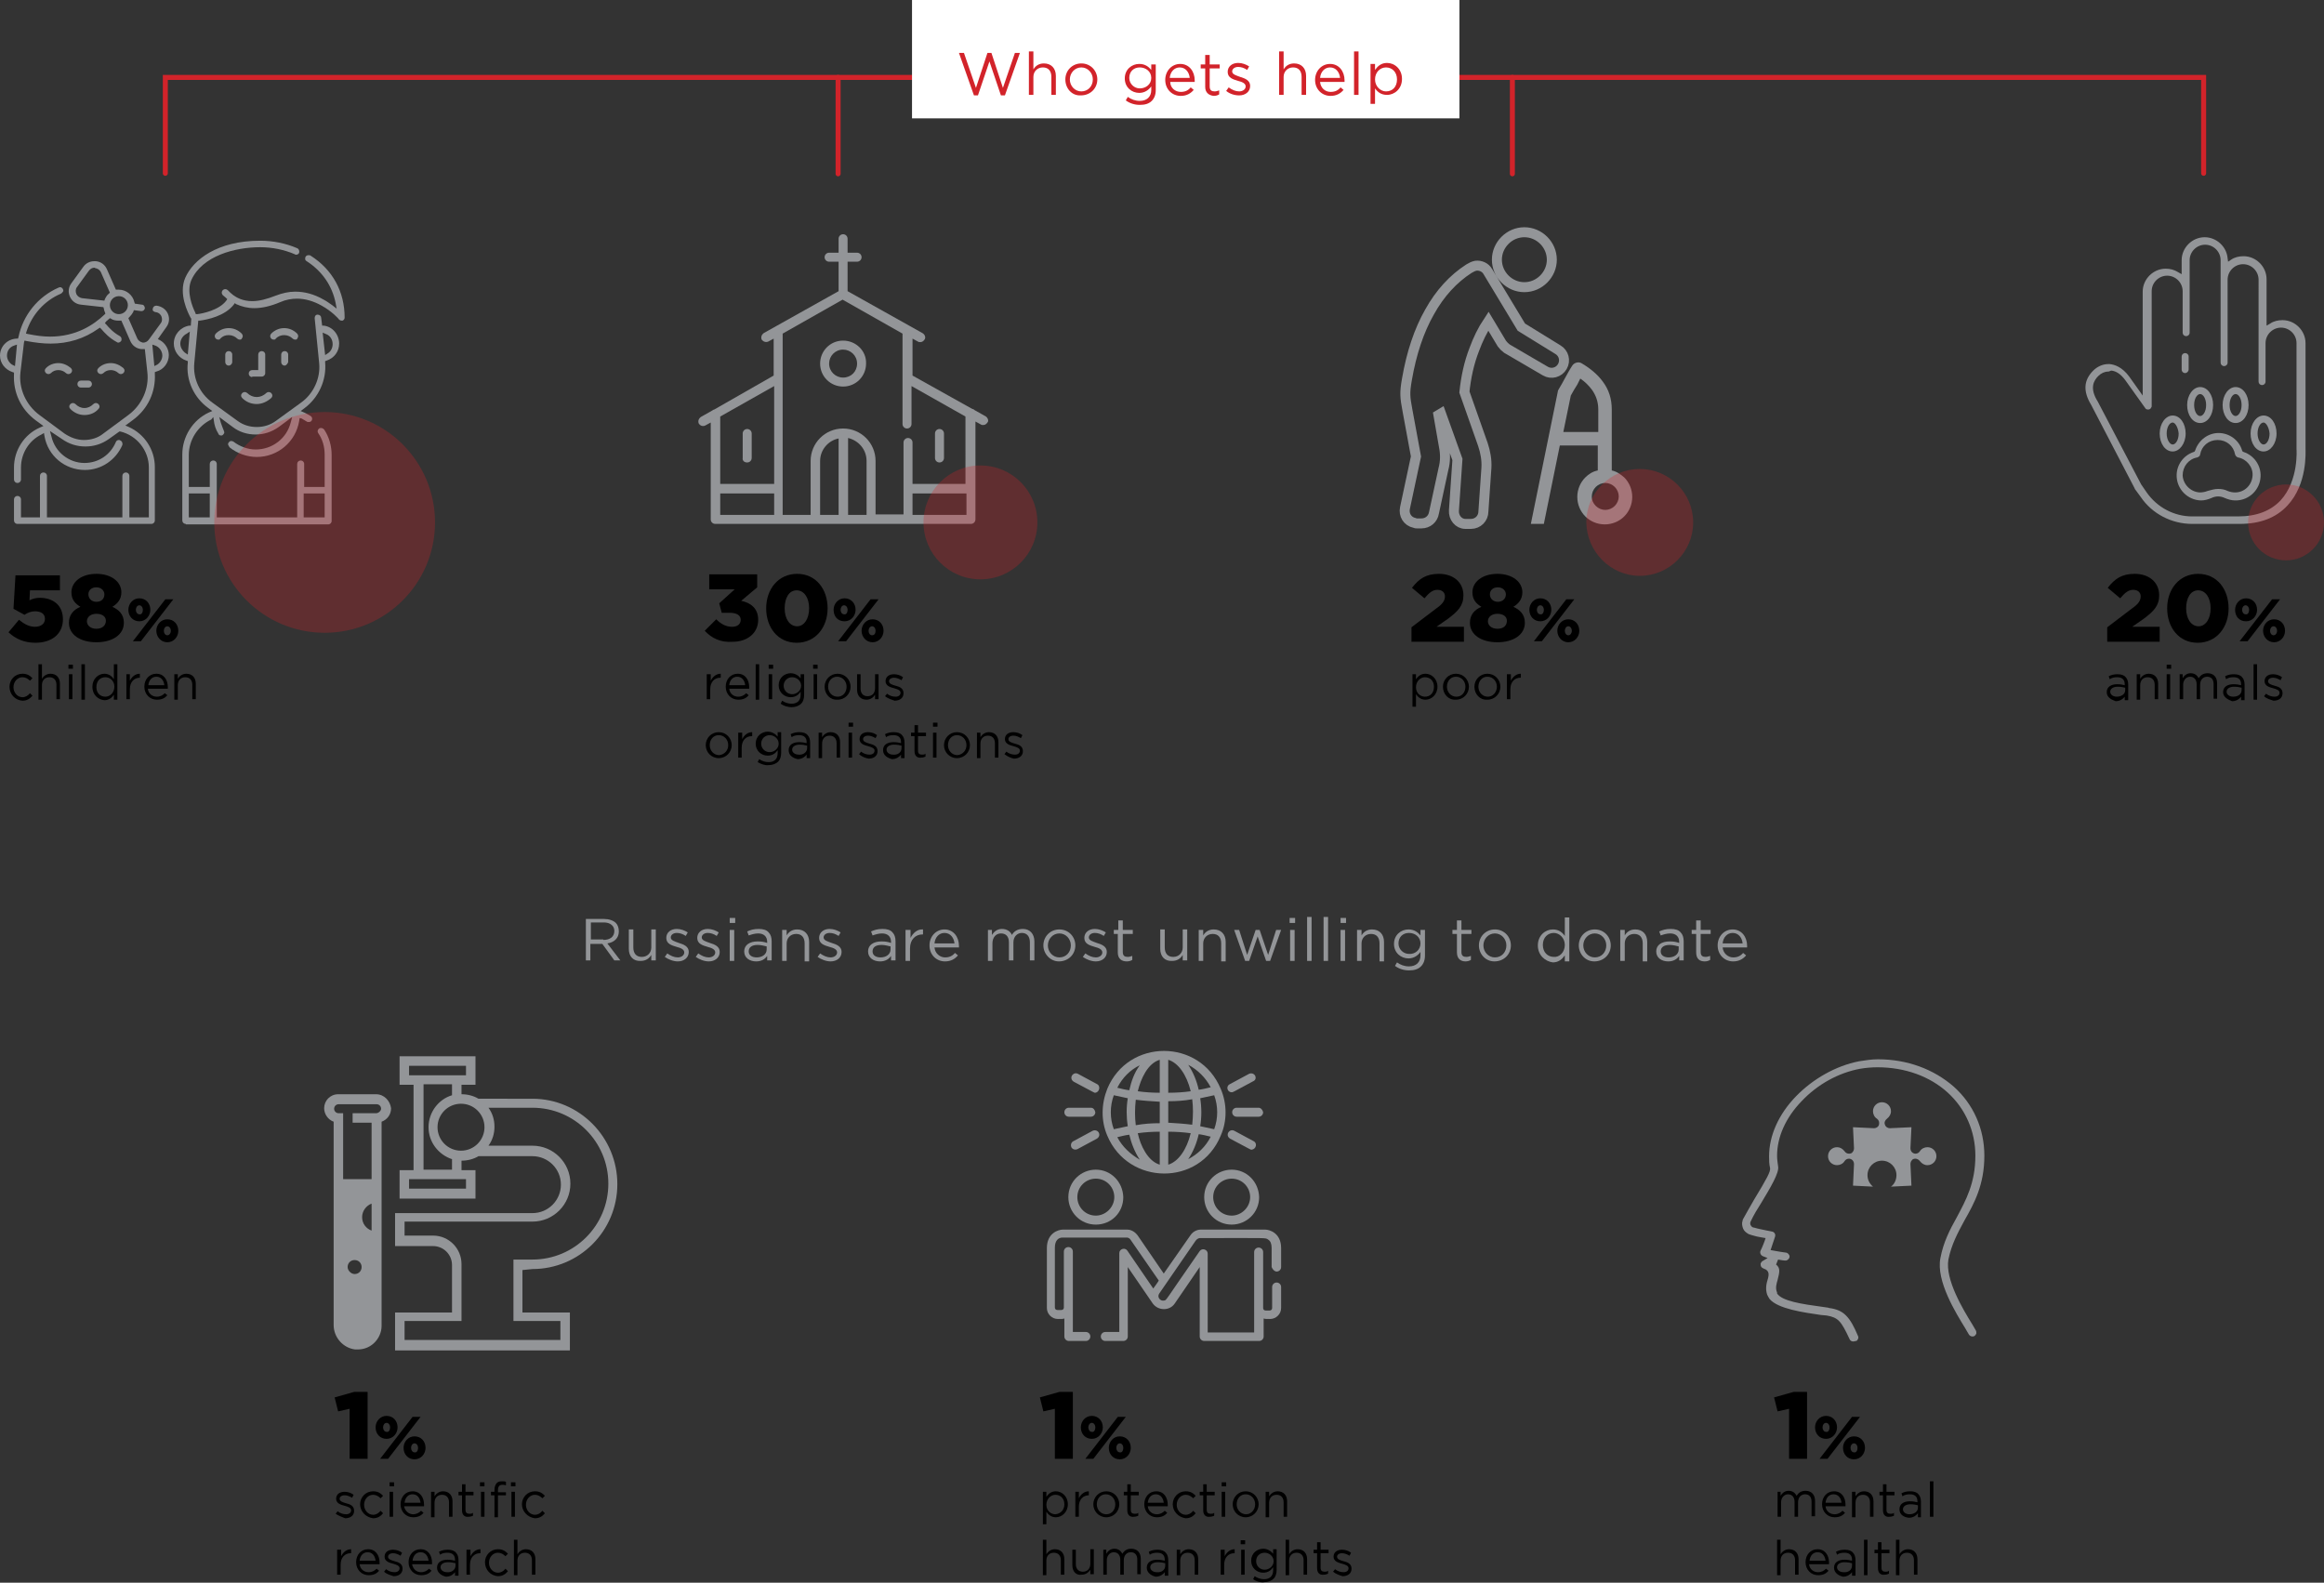 <?xml version="1.0" encoding="utf-8"?>
<!-- Generator: Adobe Illustrator 21.1.0, SVG Export Plug-In . SVG Version: 6.00 Build 0)  -->
<svg version="1.1" id="Layer_1" xmlns="http://www.w3.org/2000/svg" xmlns:xlink="http://www.w3.org/1999/xlink" x="0px" y="0px"
	 viewBox="0 0 465.3 316.9" style="enable-background:new 0 0 465.3 316.9;" xml:space="preserve">
<rect x="0" y="0" width="465.3" height="316.9" fill="#333333" stroke="none"/>
<style type="text/css">
	.st0{fill:#808080;}
	.st1{fill:#DFDFDF;}
	.st2{fill:#FFFFFF;}
	.st3{fill:#7C8DA1;}
	.st4{fill:#BB2748;}
	.st5{fill:#D2232A;}
	.st6{fill:#085CA3;}
	.st7{fill:#00A174;}
	.st8{fill:#003F79;}
	.st9{fill:#939598;}
	.st10{fill:#00AEEF;}
	.st11{fill:#219FC9;}
	.st12{fill:none;stroke:#D2232A;stroke-linecap:round;stroke-miterlimit:10;}
	.st13{fill:#E0AAA6;}
	.st14{clip-path:url(#SVGID_2_);}
	.st15{clip-path:url(#SVGID_4_);}
	.st16{opacity:0.28;fill:#D2232A;}
	.st17{fill:none;stroke:#D2232A;stroke-width:2;stroke-miterlimit:10;}
	.st18{fill:#36B664;}
	.st19{fill:#6EC285;}
	.st20{fill:#009A4A;}
	.st21{fill:#0B86BD;}
	.st22{fill:#3BBA95;}
	.st23{fill:#069046;}
	.st24{fill:#57C2B6;}
	.st25{fill:#35A2D8;}
	.st26{fill:#069F4A;}
	.st27{fill:none;stroke:#939598;stroke-linecap:round;stroke-miterlimit:10;}
	.st28{fill:none;stroke:#939598;stroke-width:2;stroke-miterlimit:10;}
	.st29{fill-rule:evenodd;clip-rule:evenodd;fill:#939598;}
</style>
<g>
	<polyline class="st12" points="33.1,34.7 33.1,15.5 441.2,15.5 441.2,34.7 	"/>
	<g>
		<path d="M1.7,126.6l2.1-2.5c1.1,0.9,2.1,1.4,3.2,1.4c1.2,0,2-0.6,2-1.6c0-1-0.8-1.5-2-1.5c-0.8,0-1.5,0.3-2.1,0.7l-2.2-1.2
			l0.4-6.7H12v3H6l-0.1,2c0.6-0.3,1.2-0.5,2.1-0.5c2.4,0,4.6,1.3,4.6,4.3c0,3-2.3,4.7-5.5,4.7C4.8,128.7,3.1,127.9,1.7,126.6z"/>
		<path d="M13.8,124.7c0-1.6,0.9-2.6,2.3-3.2c-1-0.6-1.8-1.4-1.8-2.9c0-2.1,2-3.7,5-3.7s5,1.6,5,3.7c0,1.4-0.8,2.3-1.8,2.9
			c1.3,0.6,2.3,1.5,2.3,3.2c0,2.4-2.3,3.9-5.5,3.9S13.8,127.1,13.8,124.7z M21.2,124.3c0-0.9-0.8-1.4-1.9-1.4
			c-1.1,0-1.9,0.6-1.9,1.5c0,0.8,0.7,1.5,1.9,1.5C20.5,125.9,21.2,125.2,21.2,124.3z M20.9,119c0-0.7-0.6-1.4-1.6-1.4
			s-1.6,0.6-1.6,1.4c0,0.8,0.6,1.5,1.6,1.5C20.3,120.5,20.9,119.9,20.9,119z"/>
		<path d="M25.7,122.1c0-1.2,0.9-2.3,2.2-2.3c1.3,0,2.2,1,2.2,2.3c0,1.2-0.9,2.3-2.2,2.3C26.6,124.4,25.7,123.4,25.7,122.1z
			 M33.1,120h1.6l-6.5,8.4h-1.6L33.1,120z M28.6,122.1c0-0.5-0.3-0.9-0.7-0.9c-0.4,0-0.7,0.4-0.7,0.9c0,0.5,0.3,0.9,0.7,0.9
			C28.3,123.1,28.6,122.7,28.6,122.1z M31.3,126.3c0-1.2,0.9-2.3,2.2-2.3c1.3,0,2.2,1,2.2,2.3c0,1.2-0.9,2.3-2.2,2.3
			S31.3,127.5,31.3,126.3z M34.2,126.3c0-0.5-0.3-0.9-0.7-0.9c-0.4,0-0.7,0.4-0.7,0.9c0,0.5,0.3,0.9,0.7,0.9
			C33.9,127.2,34.2,126.8,34.2,126.3z"/>
	</g>
	<g>
		<path d="M1.9,137.5c0-1.4,1.1-2.6,2.6-2.6c1,0,1.5,0.4,2,0.9L6,136.3c-0.4-0.4-0.9-0.7-1.5-0.7c-1,0-1.8,0.9-1.8,2
			c0,1.1,0.8,2,1.8,2c0.6,0,1.1-0.3,1.5-0.8l0.5,0.5c-0.5,0.6-1.1,1-2,1C3,140.2,1.9,139,1.9,137.5z"/>
		<path d="M7.7,133h0.7v2.9c0.3-0.5,0.9-1,1.7-1c1.2,0,1.9,0.8,1.9,2v3.1h-0.7v-2.9c0-0.9-0.5-1.5-1.4-1.5c-0.9,0-1.5,0.6-1.5,1.6
			v2.9H7.7V133z"/>
		<path d="M13.7,133.1h0.9v0.8h-0.9V133.1z M13.8,135h0.7v5h-0.7V135z"/>
		<path d="M16.3,133h0.7v7.1h-0.7V133z"/>
		<path d="M18.5,137.5c0-1.6,1.2-2.6,2.4-2.6c0.9,0,1.5,0.5,1.9,1.1v-3h0.7v7.1h-0.7v-1c-0.4,0.6-1,1.1-1.9,1.1
			C19.7,140.1,18.5,139.2,18.5,137.5z M22.9,137.5c0-1.2-0.9-1.9-1.8-1.9c-1,0-1.8,0.7-1.8,2c0,1.2,0.8,1.9,1.8,1.9
			C22,139.5,22.9,138.7,22.9,137.5z"/>
		<path d="M25.3,135H26v1.3c0.4-0.8,1.1-1.4,2-1.4v0.8H28c-1.1,0-2,0.8-2,2.3v2h-0.7V135z"/>
		<path d="M31.4,139.5c0.7,0,1.2-0.3,1.6-0.7l0.5,0.4c-0.5,0.6-1.1,0.9-2.1,0.9c-1.4,0-2.5-1.1-2.5-2.6c0-1.5,1-2.6,2.4-2.6
			c1.5,0,2.3,1.2,2.3,2.7c0,0.1,0,0.1,0,0.3h-4C29.7,138.9,30.5,139.5,31.4,139.5z M32.9,137.2c-0.1-0.9-0.6-1.7-1.6-1.7
			c-0.9,0-1.5,0.7-1.6,1.7H32.9z"/>
		<path d="M34.9,135h0.7v0.9c0.3-0.5,0.9-1,1.7-1c1.2,0,1.9,0.8,1.9,2v3.1h-0.7v-2.9c0-0.9-0.5-1.5-1.4-1.5c-0.9,0-1.5,0.6-1.5,1.6
			v2.9h-0.7V135z"/>
	</g>
	<g>
		<path d="M141.1,126.3l2.3-2.3c1,1,2,1.5,3.2,1.5c1,0,1.7-0.5,1.7-1.4s-0.8-1.4-2.2-1.4h-1.6l-0.5-1.9l3.1-2.8H142v-3h9.6v2.6
			l-3.2,2.7c1.9,0.4,3.4,1.5,3.4,3.8c0,2.7-2.2,4.4-5.1,4.4C144.2,128.7,142.4,127.7,141.1,126.3z"/>
		<path d="M153.4,121.8c0-3.8,2.4-6.9,6.2-6.9s6.1,3.1,6.1,6.9c0,3.8-2.4,6.9-6.2,6.9S153.4,125.6,153.4,121.8z M162,121.8
			c0-2.1-1-3.6-2.5-3.6s-2.4,1.5-2.4,3.6c0,2.1,1,3.6,2.5,3.6C161,125.4,162,123.9,162,121.8z"/>
		<path d="M166.9,122.1c0-1.2,0.9-2.3,2.2-2.3c1.3,0,2.2,1,2.2,2.3c0,1.2-0.9,2.3-2.2,2.3C167.7,124.4,166.9,123.4,166.9,122.1z
			 M174.3,120h1.6l-6.5,8.4h-1.6L174.3,120z M169.7,122.1c0-0.5-0.3-0.9-0.7-0.9c-0.4,0-0.7,0.4-0.7,0.9c0,0.5,0.3,0.9,0.7,0.9
			C169.4,123.1,169.7,122.7,169.7,122.1z M172.5,126.3c0-1.2,0.9-2.3,2.2-2.3c1.3,0,2.2,1,2.2,2.3c0,1.2-0.9,2.3-2.2,2.3
			S172.5,127.5,172.5,126.3z M175.3,126.3c0-0.5-0.3-0.9-0.7-0.9c-0.4,0-0.7,0.4-0.7,0.9c0,0.5,0.3,0.9,0.7,0.9
			C175.1,127.2,175.3,126.8,175.3,126.3z"/>
	</g>
	<g>
		<path d="M141.6,135h0.7v1.3c0.4-0.8,1.1-1.4,2-1.4v0.8h-0.1c-1.1,0-2,0.8-2,2.3v2h-0.7V135z"/>
		<path d="M147.8,139.5c0.7,0,1.2-0.3,1.6-0.7l0.5,0.4c-0.5,0.6-1.1,0.9-2.1,0.9c-1.4,0-2.5-1.1-2.5-2.6c0-1.5,1-2.6,2.4-2.6
			c1.5,0,2.3,1.2,2.3,2.7c0,0.1,0,0.1,0,0.3h-4C146.1,138.9,146.9,139.5,147.8,139.5z M149.2,137.2c-0.1-0.9-0.6-1.7-1.6-1.7
			c-0.9,0-1.5,0.7-1.6,1.7H149.2z"/>
		<path d="M151.3,133h0.7v7.1h-0.7V133z"/>
		<path d="M153.9,133.1h0.9v0.8h-0.9V133.1z M153.9,135h0.7v5h-0.7V135z"/>
		<path d="M156.3,140.9l0.3-0.6c0.6,0.4,1.2,0.6,1.9,0.6c1.1,0,1.8-0.6,1.8-1.8v-0.6c-0.4,0.6-1,1.1-2,1.1c-1.2,0-2.4-0.9-2.4-2.4
			c0-1.5,1.2-2.4,2.4-2.4c0.9,0,1.6,0.5,2,1V135h0.7v4.1c0,0.8-0.2,1.4-0.6,1.8c-0.4,0.4-1.1,0.7-1.9,0.7
			C157.8,141.6,157,141.4,156.3,140.9z M160.4,137.3c0-1-0.9-1.7-1.8-1.7s-1.7,0.7-1.7,1.7c0,1,0.8,1.7,1.7,1.7
			C159.5,139,160.4,138.3,160.4,137.3z"/>
		<path d="M162.8,133.1h0.9v0.8h-0.9V133.1z M162.9,135h0.7v5h-0.7V135z"/>
		<path d="M165.1,137.5c0-1.4,1.1-2.6,2.6-2.6c1.5,0,2.6,1.2,2.6,2.6c0,1.4-1.1,2.6-2.6,2.6C166.2,140.2,165.1,139,165.1,137.5z
			 M169.5,137.5c0-1.1-0.8-2-1.9-2c-1.1,0-1.8,0.9-1.8,2s0.8,2,1.9,2C168.8,139.5,169.5,138.6,169.5,137.5z"/>
		<path d="M171.6,138.1V135h0.7v2.9c0,0.9,0.5,1.5,1.4,1.5c0.9,0,1.5-0.6,1.5-1.6V135h0.7v5h-0.7v-0.9c-0.3,0.5-0.9,1-1.7,1
			C172.3,140.1,171.6,139.3,171.6,138.1z"/>
		<path d="M177.2,139.4l0.4-0.5c0.5,0.4,1.1,0.6,1.7,0.6c0.6,0,1-0.3,1-0.8c0-0.5-0.6-0.7-1.3-0.9c-0.8-0.2-1.7-0.5-1.7-1.4
			c0-0.9,0.7-1.4,1.7-1.4c0.6,0,1.3,0.2,1.8,0.6l-0.3,0.6c-0.5-0.3-1-0.5-1.5-0.5c-0.6,0-1,0.3-1,0.7c0,0.5,0.6,0.7,1.3,0.9
			c0.8,0.2,1.6,0.5,1.6,1.5c0,1-0.8,1.5-1.8,1.5C178.6,140.1,177.8,139.9,177.2,139.4z"/>
		<path d="M141.3,149.2c0-1.4,1.1-2.6,2.6-2.6c1.5,0,2.6,1.2,2.6,2.6c0,1.4-1.1,2.6-2.6,2.6C142.4,151.8,141.3,150.6,141.3,149.2z
			 M145.8,149.2c0-1.1-0.8-2-1.9-2c-1.1,0-1.8,0.9-1.8,2s0.8,2,1.9,2C145,151.1,145.8,150.3,145.8,149.2z"/>
		<path d="M147.9,146.7h0.7v1.3c0.4-0.8,1.1-1.4,2-1.4v0.8h-0.1c-1.1,0-2,0.8-2,2.3v2h-0.7V146.7z"/>
		<path d="M151.7,152.6l0.3-0.6c0.6,0.4,1.2,0.6,1.9,0.6c1.1,0,1.8-0.6,1.8-1.8v-0.6c-0.4,0.6-1,1.1-2,1.1c-1.2,0-2.4-0.9-2.4-2.4
			c0-1.5,1.2-2.4,2.4-2.4c0.9,0,1.6,0.5,2,1v-0.9h0.7v4.1c0,0.8-0.2,1.4-0.6,1.8c-0.4,0.4-1.1,0.7-1.9,0.7
			C153.2,153.3,152.4,153,151.7,152.6z M155.9,148.9c0-1-0.9-1.7-1.8-1.7s-1.7,0.7-1.7,1.7c0,1,0.8,1.7,1.7,1.7
			C155,150.6,155.9,149.9,155.9,148.9z"/>
		<path d="M157.9,150.2c0-1.1,0.9-1.6,2.1-1.6c0.6,0,1.1,0.1,1.5,0.2v-0.2c0-0.9-0.5-1.4-1.5-1.4c-0.6,0-1.1,0.1-1.5,0.4l-0.2-0.6
			c0.6-0.3,1.1-0.4,1.8-0.4c0.7,0,1.3,0.2,1.6,0.6c0.3,0.3,0.5,0.8,0.5,1.5v3.1h-0.7v-0.7c-0.3,0.4-0.9,0.9-1.8,0.9
			C158.8,151.8,157.9,151.3,157.9,150.2z M161.6,149.8v-0.5c-0.4-0.1-0.9-0.2-1.5-0.2c-0.9,0-1.5,0.4-1.5,1c0,0.6,0.6,1,1.3,1
			C160.8,151.2,161.6,150.6,161.6,149.8z"/>
		<path d="M163.9,146.7h0.7v0.9c0.3-0.5,0.9-1,1.7-1c1.2,0,1.9,0.8,1.9,2v3.1h-0.7v-2.9c0-0.9-0.5-1.5-1.4-1.5
			c-0.9,0-1.5,0.6-1.5,1.6v2.9h-0.7V146.7z"/>
		<path d="M169.9,144.7h0.9v0.8h-0.9V144.7z M169.9,146.7h0.7v5h-0.7V146.7z"/>
		<path d="M172,151l0.4-0.5c0.5,0.4,1.1,0.6,1.7,0.6c0.6,0,1-0.3,1-0.8c0-0.5-0.6-0.7-1.3-0.9c-0.8-0.2-1.7-0.5-1.7-1.4
			c0-0.9,0.7-1.4,1.7-1.4c0.6,0,1.3,0.2,1.8,0.6l-0.3,0.6c-0.5-0.3-1-0.5-1.5-0.5c-0.6,0-1,0.3-1,0.7c0,0.5,0.6,0.7,1.3,0.9
			c0.8,0.2,1.6,0.5,1.6,1.5c0,1-0.8,1.5-1.8,1.5C173.3,151.8,172.5,151.5,172,151z"/>
		<path d="M176.8,150.2c0-1.1,0.9-1.6,2.1-1.6c0.6,0,1.1,0.1,1.5,0.2v-0.2c0-0.9-0.5-1.4-1.5-1.4c-0.6,0-1.1,0.1-1.5,0.4l-0.2-0.6
			c0.6-0.3,1.1-0.4,1.8-0.4c0.7,0,1.3,0.2,1.6,0.6c0.3,0.3,0.5,0.8,0.5,1.5v3.1h-0.7v-0.7c-0.3,0.4-0.9,0.9-1.8,0.9
			C177.8,151.8,176.8,151.3,176.8,150.2z M180.5,149.8v-0.5c-0.4-0.1-0.9-0.2-1.5-0.2c-0.9,0-1.5,0.4-1.5,1c0,0.6,0.6,1,1.3,1
			C179.8,151.2,180.5,150.6,180.5,149.8z"/>
		<path d="M183.1,150.4v-3h-0.7v-0.7h0.7v-1.5h0.7v1.5h1.6v0.7h-1.6v2.9c0,0.6,0.3,0.8,0.8,0.8c0.3,0,0.5,0,0.7-0.2v0.6
			c-0.3,0.1-0.5,0.2-0.9,0.2C183.7,151.8,183.1,151.4,183.1,150.4z"/>
		<path d="M186.8,144.7h0.9v0.8h-0.9V144.7z M186.8,146.7h0.7v5h-0.7V146.7z"/>
		<path d="M189,149.2c0-1.4,1.1-2.6,2.6-2.6c1.5,0,2.6,1.2,2.6,2.6c0,1.4-1.1,2.6-2.6,2.6C190.1,151.8,189,150.6,189,149.2z
			 M193.5,149.2c0-1.1-0.8-2-1.9-2c-1.1,0-1.8,0.9-1.8,2s0.8,2,1.9,2C192.7,151.1,193.5,150.3,193.5,149.2z"/>
		<path d="M195.6,146.7h0.7v0.9c0.3-0.5,0.9-1,1.7-1c1.2,0,1.9,0.8,1.9,2v3.1h-0.7v-2.9c0-0.9-0.5-1.5-1.4-1.5
			c-0.9,0-1.5,0.6-1.5,1.6v2.9h-0.7V146.7z"/>
		<path d="M201.1,151l0.4-0.5c0.5,0.4,1.1,0.6,1.7,0.6c0.6,0,1-0.3,1-0.8c0-0.5-0.6-0.7-1.3-0.9c-0.8-0.2-1.7-0.5-1.7-1.4
			c0-0.9,0.7-1.4,1.7-1.4c0.6,0,1.3,0.2,1.8,0.6l-0.3,0.6c-0.5-0.3-1-0.5-1.5-0.5c-0.6,0-1,0.3-1,0.7c0,0.5,0.6,0.7,1.3,0.9
			c0.8,0.2,1.6,0.5,1.6,1.5c0,1-0.8,1.5-1.8,1.5C202.5,151.8,201.7,151.5,201.1,151z"/>
	</g>
	<g>
		<path d="M282.6,125.6l5-3.8c1.3-0.9,1.7-1.6,1.7-2.4c0-0.8-0.6-1.3-1.5-1.3s-1.6,0.5-2.6,1.7l-2.5-2.1c1.4-1.8,2.8-2.8,5.4-2.8
			c2.9,0,4.9,1.7,4.9,4.3c0,2.1-1.1,3.2-3.1,4.7l-2.3,1.6h5.5v3h-10.5V125.6z"/>
		<path d="M294.3,124.7c0-1.6,0.9-2.6,2.3-3.2c-1-0.6-1.8-1.4-1.8-2.9c0-2.1,2-3.7,5-3.7s5,1.6,5,3.7c0,1.4-0.8,2.3-1.8,2.9
			c1.3,0.6,2.3,1.5,2.3,3.2c0,2.4-2.3,3.9-5.5,3.9S294.3,127.1,294.3,124.7z M301.7,124.3c0-0.9-0.8-1.4-1.9-1.4
			c-1.1,0-1.9,0.6-1.9,1.5c0,0.8,0.7,1.5,1.9,1.5C301.1,125.9,301.7,125.2,301.7,124.3z M301.5,119c0-0.7-0.6-1.4-1.6-1.4
			c-1,0-1.6,0.6-1.6,1.4c0,0.8,0.6,1.5,1.6,1.5C300.8,120.5,301.5,119.9,301.5,119z"/>
		<path d="M306.2,122.1c0-1.2,0.9-2.3,2.2-2.3c1.3,0,2.2,1,2.2,2.3c0,1.2-0.9,2.3-2.2,2.3C307.1,124.4,306.2,123.4,306.2,122.1z
			 M313.6,120h1.6l-6.5,8.4h-1.6L313.6,120z M309.1,122.1c0-0.5-0.3-0.9-0.7-0.9c-0.4,0-0.7,0.4-0.7,0.9c0,0.5,0.3,0.9,0.7,0.9
			C308.8,123.1,309.1,122.7,309.1,122.1z M311.8,126.3c0-1.2,0.9-2.3,2.2-2.3c1.3,0,2.2,1,2.2,2.3c0,1.2-0.9,2.3-2.2,2.3
			S311.8,127.5,311.8,126.3z M314.7,126.3c0-0.5-0.3-0.9-0.7-0.9c-0.4,0-0.7,0.4-0.7,0.9c0,0.5,0.3,0.9,0.7,0.9
			C314.4,127.2,314.7,126.8,314.7,126.3z"/>
	</g>
	<g>
		<path d="M282.8,135h0.7v1c0.4-0.6,1-1.1,1.9-1.1c1.2,0,2.4,1,2.4,2.6c0,1.6-1.2,2.6-2.4,2.6c-0.9,0-1.5-0.5-1.9-1.1v2.5h-0.7V135z
			 M287.1,137.5c0-1.2-0.8-1.9-1.8-1.9c-0.9,0-1.8,0.8-1.8,2c0,1.2,0.9,1.9,1.8,1.9C286.3,139.5,287.1,138.8,287.1,137.5z"/>
		<path d="M288.9,137.5c0-1.4,1.1-2.6,2.6-2.6c1.5,0,2.6,1.2,2.6,2.6c0,1.4-1.1,2.6-2.6,2.6C290,140.2,288.9,139,288.9,137.5z
			 M293.4,137.5c0-1.1-0.8-2-1.9-2c-1.1,0-1.8,0.9-1.8,2s0.8,2,1.9,2C292.7,139.5,293.4,138.6,293.4,137.5z"/>
		<path d="M295.2,137.5c0-1.4,1.1-2.6,2.6-2.6c1.5,0,2.6,1.2,2.6,2.6c0,1.4-1.1,2.6-2.6,2.6C296.3,140.2,295.2,139,295.2,137.5z
			 M299.7,137.5c0-1.1-0.8-2-1.9-2c-1.1,0-1.8,0.9-1.8,2s0.8,2,1.9,2C298.9,139.5,299.7,138.6,299.7,137.5z"/>
		<path d="M301.8,135h0.7v1.3c0.4-0.8,1.1-1.4,2-1.4v0.8h-0.1c-1.1,0-2,0.8-2,2.3v2h-0.7V135z"/>
	</g>
	<g>
		<path d="M421.9,125.6l5-3.8c1.3-0.9,1.7-1.6,1.7-2.4c0-0.8-0.6-1.3-1.5-1.3s-1.6,0.5-2.6,1.7l-2.5-2.1c1.4-1.8,2.8-2.8,5.4-2.8
			c2.9,0,4.9,1.7,4.9,4.3c0,2.1-1.1,3.2-3.1,4.7l-2.3,1.6h5.5v3h-10.5V125.6z"/>
		<path d="M433.9,121.8c0-3.8,2.4-6.9,6.2-6.9s6.1,3.1,6.1,6.9c0,3.8-2.4,6.9-6.2,6.9S433.9,125.6,433.9,121.8z M442.6,121.8
			c0-2.1-1-3.6-2.5-3.6s-2.4,1.5-2.4,3.6c0,2.1,1,3.6,2.5,3.6C441.6,125.4,442.6,123.9,442.6,121.8z"/>
		<path d="M447.5,122.1c0-1.2,0.9-2.3,2.2-2.3c1.3,0,2.2,1,2.2,2.3c0,1.2-0.9,2.3-2.2,2.3C448.3,124.4,447.5,123.4,447.5,122.1z
			 M454.9,120h1.6l-6.5,8.4h-1.6L454.9,120z M450.3,122.1c0-0.5-0.3-0.9-0.7-0.9c-0.4,0-0.7,0.4-0.7,0.9c0,0.5,0.3,0.9,0.7,0.9
			C450,123.1,450.3,122.7,450.3,122.1z M453.1,126.3c0-1.2,0.9-2.3,2.2-2.3c1.3,0,2.2,1,2.2,2.3c0,1.2-0.9,2.3-2.2,2.3
			S453.1,127.5,453.1,126.3z M455.9,126.3c0-0.5-0.3-0.9-0.7-0.9c-0.4,0-0.7,0.4-0.7,0.9c0,0.5,0.3,0.9,0.7,0.9
			C455.6,127.2,455.9,126.8,455.9,126.3z"/>
	</g>
	<g>
		<path d="M421.8,138.6c0-1.1,0.9-1.6,2.1-1.6c0.6,0,1.1,0.1,1.5,0.2V137c0-0.9-0.5-1.4-1.5-1.4c-0.6,0-1.1,0.1-1.5,0.4l-0.2-0.6
			c0.6-0.3,1.1-0.4,1.8-0.4c0.7,0,1.3,0.2,1.6,0.6c0.3,0.3,0.5,0.8,0.5,1.5v3.1h-0.7v-0.7c-0.3,0.4-0.9,0.9-1.8,0.9
			C422.7,140.1,421.8,139.6,421.8,138.6z M425.5,138.2v-0.5c-0.4-0.1-0.9-0.2-1.5-0.2c-0.9,0-1.5,0.4-1.5,1c0,0.6,0.6,1,1.3,1
			C424.7,139.5,425.5,139,425.5,138.2z"/>
		<path d="M427.8,135h0.7v0.9c0.3-0.5,0.9-1,1.7-1c1.2,0,1.9,0.8,1.9,2v3.1h-0.7v-2.9c0-0.9-0.5-1.5-1.4-1.5c-0.9,0-1.5,0.6-1.5,1.6
			v2.9h-0.7V135z"/>
		<path d="M433.8,133.1h0.9v0.8h-0.9V133.1z M433.8,135h0.7v5h-0.7V135z"/>
		<path d="M436.3,135h0.7v0.8c0.3-0.5,0.8-1,1.6-1c0.8,0,1.3,0.4,1.6,1c0.4-0.6,0.9-1,1.8-1c1.2,0,1.9,0.8,1.9,2v3.1h-0.7v-2.9
			c0-1-0.5-1.5-1.3-1.5c-0.8,0-1.4,0.6-1.4,1.6v2.9h-0.7v-3c0-0.9-0.5-1.5-1.3-1.5s-1.4,0.7-1.4,1.6v2.9h-0.7V135z"/>
		<path d="M445.1,138.6c0-1.1,0.9-1.6,2.1-1.6c0.6,0,1.1,0.1,1.5,0.2V137c0-0.9-0.5-1.4-1.5-1.4c-0.6,0-1.1,0.1-1.5,0.4l-0.2-0.6
			c0.6-0.3,1.1-0.4,1.8-0.4c0.7,0,1.3,0.2,1.6,0.6c0.3,0.3,0.5,0.8,0.5,1.5v3.1h-0.7v-0.7c-0.3,0.4-0.9,0.9-1.8,0.9
			C446.1,140.1,445.1,139.6,445.1,138.6z M448.8,138.2v-0.5c-0.4-0.1-0.9-0.2-1.5-0.2c-0.9,0-1.5,0.4-1.5,1c0,0.6,0.6,1,1.3,1
			C448.1,139.5,448.8,139,448.8,138.2z"/>
		<path d="M451.2,133h0.7v7.1h-0.7V133z"/>
		<path d="M453.3,139.4l0.4-0.5c0.5,0.4,1.1,0.6,1.7,0.6c0.6,0,1-0.3,1-0.8c0-0.5-0.6-0.7-1.3-0.9c-0.8-0.2-1.7-0.5-1.7-1.4
			c0-0.9,0.7-1.4,1.7-1.4c0.6,0,1.3,0.2,1.8,0.6l-0.3,0.6c-0.5-0.3-1-0.5-1.5-0.5c-0.6,0-1,0.3-1,0.7c0,0.5,0.6,0.7,1.3,0.9
			c0.8,0.2,1.6,0.5,1.6,1.5c0,1-0.8,1.5-1.8,1.5C454.6,140.1,453.8,139.9,453.3,139.4z"/>
	</g>
	<g>
		<path class="st9" d="M306.5,104.9l5.4-26.5c0-0.2,0.1-0.3,0.2-0.5c0.4-0.7,0.9-1.5,1.3-2.3c0.4-0.7,0.8-1.5,1.4-2.4
			c0.4-0.6,1.2-0.8,1.8-0.5l0,0c1.7,1,3.2,2.2,4.3,3.7c1.2,1.6,1.8,3.4,1.8,5.6v12.2c1,0.2,1.8,0.8,2.5,1.4c1,1,1.6,2.4,1.6,3.9
			c0,1.5-0.6,2.9-1.6,3.9c-1,1-2.4,1.6-3.9,1.6c-1.5,0-2.9-0.6-3.9-1.6c-1-1-1.6-2.4-1.6-3.9c0-1.5,0.6-2.9,1.6-3.9
			c0.7-0.7,1.5-1.2,2.5-1.4v-5h-7.6l-3.2,15.7H306.5L306.5,104.9z M314.5,79.2l-1.5,7.3h7V82c0-1.6-0.5-2.9-1.3-4
			c-0.6-0.8-1.4-1.6-2.3-2.2c-0.2,0.4-0.4,0.8-0.6,1.2C315.4,77.6,315,78.3,314.5,79.2L314.5,79.2z M323.3,97.5
			c-0.5-0.5-1.2-0.8-1.9-0.8s-1.4,0.3-1.9,0.8c-0.5,0.5-0.8,1.2-0.8,1.9c0,0.8,0.3,1.4,0.8,1.9c0.5,0.5,1.2,0.8,1.9,0.8
			s1.4-0.3,1.9-0.8c0.5-0.5,0.8-1.2,0.8-1.9C324.1,98.7,323.8,98,323.3,97.5L323.3,97.5z"/>
		<path class="st28" d="M311.9,70c1.2,0.7,1.6,2.2,0.9,3.4c-0.7,1.2-2.2,1.6-3.4,0.9l-7.7-4.5c-0.4-0.3-0.7-0.6-1-1l-2.7-4.5
			c-1.2,1.8-2.1,3.7-2.8,5.6c-1.1,2.8-1.7,5.7-2,8.6l3.7,10.5c0.5,1.5,0.8,3.1,0.7,4.7l-0.6,8.7c0,1.4-1.1,2.5-2.5,2.5l-1.1,0
			c-1.4,0-2.4-1.3-2.3-2.7l0.7-10.2l-3.3-9.2l-0.5,0.3l1.1,6.3c0.3,1.5,0.3,3-0.1,4.5l-1.9,8.8c-0.2,1.2-1.2,2.1-2.5,2.1l-0.9,0
			c-0.2,0-0.3,0-0.5-0.1c-1.4-0.3-2.2-1.6-1.9-3l2.2-10.3l-1.7-9.2c-0.5-2.7-0.6-3.5-0.1-6.3c0.9-5.2,2.4-9.7,4.5-13.4
			c2.1-3.8,4.8-6.7,7.9-8.7c0.5-0.3,0.9-0.5,1.4-0.6c0.9-0.1,1.9,0.3,2.4,1.2l6.7,11.1L311.9,70L311.9,70z M305.2,46.5
			c-3,0-5.5,2.5-5.5,5.5c0,3,2.5,5.5,5.5,5.5c3,0,5.5-2.5,5.5-5.5C310.7,49,308.2,46.5,305.2,46.5L305.2,46.5z"/>
	</g>
	<g>
		<path class="st9" d="M438.9,104.9c-4.1,0-8-2-10.3-5.4l-1.1-1.5c-0.1-0.1-0.1-0.1-0.1-0.2l-8.7-16.7c-1.7-2.8-1.5-5,0.4-6.9
			c0.8-0.8,1.9-1.3,3-1.3c0.1,0,0.2,0,0.3,0c1,0.1,2.5,0.6,3.9,2.5l2.7,3.8V58.4c0-2.5,2.1-4.6,4.6-4.6c0.9,0,1.7,0.2,2.5,0.7
			l0.7,0.4v-2.8c0-2.5,2.1-4.6,4.6-4.6c2.4,0,4.4,1.9,4.6,4.2l0.1,0.7l0.6-0.4c0.7-0.5,1.6-0.7,2.5-0.7c2.5,0,4.6,2.1,4.6,4.6v9.3
			l0.7-0.4c0.7-0.5,1.6-0.7,2.5-0.7c2.5,0,4.6,2.1,4.6,4.6v21.1c0,0.7,0.4,7.1-3.6,11.4c-2.3,2.5-5.5,3.7-9.6,3.7H438.9z
			 M422.1,74.4c-0.7,0-1.4,0.3-2,0.9c-0.9,0.9-1.8,2.4-0.1,5.1l8.7,16.6l1.1,1.6c2.1,3,5.5,4.8,9.1,4.8h9.2c3.7,0,6.5-1.1,8.5-3.2
			c3.7-4,3.2-10.3,3.2-10.3l0-21.2c0-1.7-1.4-3.1-3.1-3.1s-3.1,1.4-3.1,3.1v7.7c0,0.4-0.3,0.7-0.7,0.7c-0.4,0-0.7-0.3-0.7-0.7V56
			c0-1.7-1.4-3.1-3.1-3.1c-1.7,0-3.1,1.4-3.1,3.1v16.6c0,0.4-0.3,0.7-0.7,0.7c-0.4,0-0.7-0.3-0.7-0.7V52.1c0-1.7-1.4-3.1-3.1-3.1
			s-3.1,1.4-3.1,3.1v14.5c0,0.4-0.3,0.7-0.7,0.7c-0.4,0-0.7-0.3-0.7-0.7v-8.3c0-1.7-1.4-3.1-3.1-3.1c-1.7,0-3.1,1.4-3.1,3.1v23
			c0,0.1,0,0.2-0.1,0.3c-0.1,0.3-0.4,0.4-0.6,0.4h0c-0.3,0-0.5-0.1-0.6-0.3l-4-5.6c-0.9-1.2-1.8-1.8-2.8-1.9
			C422.2,74.4,422.2,74.4,422.1,74.4z"/>
		<path class="st9" d="M437.5,74.7c-0.4,0-0.7-0.3-0.7-0.7v-2.6c0-0.4,0.3-0.7,0.7-0.7c0.4,0,0.7,0.3,0.7,0.7v2.6
			C438.2,74.3,437.9,74.7,437.5,74.7z"/>
		<path class="st9" d="M447.5,100.2c-0.7,0-1.4-0.2-2.1-0.5c-0.4-0.2-0.9-0.3-1.3-0.3s-0.9,0.1-1.3,0.3c-0.7,0.3-1.4,0.5-2.1,0.5
			l-0.1,0c-2.6-0.1-4.7-2.2-4.8-4.8c-0.1-2.2,1.3-4.2,3.4-4.9l0.2-0.1l0.1-0.2c0.7-2.1,2.6-3.5,4.7-3.5s4.1,1.4,4.7,3.5l0.1,0.2
			l0.2,0.1c2.1,0.7,3.5,2.7,3.4,4.9c-0.1,2.6-2.2,4.7-4.8,4.8L447.5,100.2z M444.1,97.9c0.7,0,1.3,0.1,1.9,0.4
			c0.5,0.2,1,0.3,1.5,0.3c1.9,0,3.4-1.5,3.5-3.4c0.1-1.7-1.2-3.3-2.9-3.6c-0.3-0.1-0.5-0.3-0.6-0.6c-0.3-1.7-1.7-2.9-3.5-2.9
			s-3.2,1.2-3.5,2.9c0,0.3-0.3,0.5-0.6,0.6c-1.7,0.3-2.9,1.8-2.9,3.6c0.1,1.8,1.6,3.3,3.4,3.4h0c0.6,0,1.1-0.1,1.6-0.3
			C442.7,98.1,443.4,97.9,444.1,97.9z"/>
		<path class="st9" d="M435,90.4c-1.5,0-2.6-1.6-2.6-3.6s1.2-3.6,2.6-3.6c1.5,0,2.6,1.6,2.6,3.6S436.4,90.4,435,90.4z M435,84.6
			c-0.6,0-1.2,0.9-1.2,2.2c0,1.2,0.6,2.2,1.2,2.2c0.6,0,1.2-0.9,1.2-2.2C436.1,85.6,435.5,84.6,435,84.6z"/>
		<path class="st9" d="M453.2,90.4c-1.5,0-2.6-1.6-2.6-3.6s1.2-3.6,2.6-3.6c1.5,0,2.6,1.6,2.6,3.6S454.6,90.4,453.2,90.4z
			 M453.2,84.6c-0.6,0-1.2,0.9-1.2,2.2c0,1.2,0.6,2.2,1.2,2.2c0.6,0,1.2-0.9,1.2-2.2C454.3,85.6,453.7,84.6,453.2,84.6z"/>
		<path class="st9" d="M447.6,84.7c-1.5,0-2.6-1.6-2.6-3.6s1.2-3.6,2.6-3.6c1.5,0,2.6,1.6,2.6,3.6S449.1,84.7,447.6,84.7z
			 M447.6,78.9c-0.6,0-1.2,0.9-1.2,2.2s0.6,2.2,1.2,2.2s1.2-0.9,1.2-2.2S448.2,78.9,447.6,78.9z"/>
		<path class="st9" d="M440.5,84.7c-1.5,0-2.6-1.6-2.6-3.6s1.2-3.6,2.6-3.6c1.5,0,2.6,1.6,2.6,3.6S442,84.7,440.5,84.7z M440.5,78.9
			c-0.6,0-1.2,0.9-1.2,2.2s0.6,2.2,1.2,2.2s1.2-0.9,1.2-2.2S441.1,78.9,440.5,78.9z"/>
	</g>
	<g>
		<path class="st9" d="M197.4,83.4l-2.3-1.3c-0.1-0.1-0.2-0.2-0.4-0.2l-12-6.7v-7.4l1.1,0.6c0.1,0.1,0.3,0.1,0.5,0.1
			c0.3,0,0.6-0.2,0.8-0.5c0.3-0.4,0.1-1-0.4-1.3l-2.5-1.4c0,0-12.5-7-12.5-7v-5.9h1.9c0.5,0,0.9-0.4,0.9-0.9c0-0.5-0.4-0.9-0.9-0.9
			h-1.9v-2.8c0-0.5-0.4-0.9-0.9-0.9s-0.9,0.4-0.9,0.9v2.8h-1.9c-0.5,0-0.9,0.4-0.9,0.9c0,0.5,0.4,0.9,0.9,0.9h1.9v5.9l-12.5,7
			c0,0-2.5,1.4-2.5,1.4c-0.4,0.3-0.6,0.8-0.4,1.3c0.3,0.4,0.8,0.6,1.3,0.4l1.1-0.6v7.4L143,82c-0.1,0-0.3,0.1-0.4,0.2l-2.3,1.3
			c-0.4,0.3-0.6,0.8-0.4,1.3c0.2,0.3,0.5,0.5,0.8,0.5c0.2,0,0.3,0,0.5-0.1l1.1-0.6V104c0,0.5,0.4,0.9,0.9,0.9h51.2
			c0.5,0,0.9-0.4,0.9-0.9V84.4l1.1,0.6c0.1,0.1,0.3,0.1,0.5,0.1c0.3,0,0.6-0.2,0.8-0.5C198,84.3,197.8,83.7,197.4,83.4z M155,77.3
			v19.6h-10.8V83.4L155,77.3z M144.2,98.8H155v4.3h-10.8V98.8z M173.5,92.3v10.8h-3.7V87.7C171.9,88.2,173.5,90,173.5,92.3z
			 M167.9,103.1h-3.7V92.3c0-2.2,1.6-4.1,3.7-4.5V103.1z M182.7,103.1v-4.3h10.8v4.3H182.7z M193.5,96.9h-10.8v-8.3
			c0-0.5-0.4-0.9-0.9-0.9c-0.5,0-0.9,0.4-0.9,0.9v14.4h-5.6V92.3c0-3.6-2.9-6.5-6.5-6.5c-3.6,0-6.5,2.9-6.5,6.5v10.8h-5.6V75.7
			c0,0,0,0,0,0v-8.9l12-6.8l12,6.8v8.9c0,0,0,0,0,0v9.2c0,0.5,0.4,0.9,0.9,0.9c0.5,0,0.9-0.4,0.9-0.9v-7.6l10.8,6.1V96.9z"/>
		<path class="st9" d="M168.8,68.2c-2.6,0-4.6,2.1-4.6,4.6c0,2.6,2.1,4.6,4.6,4.6c2.6,0,4.6-2.1,4.6-4.6
			C173.5,70.3,171.4,68.2,168.8,68.2z M168.8,75.6c-1.5,0-2.8-1.2-2.8-2.8c0-1.5,1.2-2.8,2.8-2.8c1.5,0,2.8,1.2,2.8,2.8
			C171.6,74.4,170.4,75.6,168.8,75.6z"/>
		<path class="st9" d="M149.6,92.6c0.5,0,0.9-0.4,0.9-0.9v-4.9c0-0.5-0.4-0.9-0.9-0.9c-0.5,0-0.9,0.4-0.9,0.9v4.9
			C148.6,92.2,149,92.6,149.6,92.6z"/>
		<path class="st9" d="M188.1,92.6c0.5,0,0.9-0.4,0.9-0.9v-4.9c0-0.5-0.4-0.9-0.9-0.9s-0.9,0.4-0.9,0.9v4.9
			C187.2,92.2,187.6,92.6,188.1,92.6z"/>
	</g>
	<g>
		<g>
			<path class="st9" d="M244.4,218c-4.2-10.1-18.5-10.1-22.7,0c-1.2,3-1.3,6.4,0,9.4c0,0,0,0,0,0c4.2,10,18.5,10.2,22.7,0
				C245.7,224.5,245.7,221,244.4,218L244.4,218z M228.2,213.3c-1.1,1.5-1.7,3.2-2.1,5c-0.8-0.1-1.6-0.3-2.4-0.5
				C224.7,215.8,226.3,214.2,228.2,213.3L228.2,213.3z M223,219.3c0.9,0.2,1.8,0.4,2.8,0.6c-0.3,1.8-0.3,3.7,0,5.6
				c-0.9,0.2-1.9,0.4-2.8,0.6C222.2,223.9,222.2,221.5,223,219.3L223,219.3z M223.7,227.7c0.8-0.2,1.6-0.4,2.4-0.5
				c0.4,1.7,1.1,3.5,2.1,5C226.3,231.1,224.7,229.6,223.7,227.7L223.7,227.7z M232.2,233.2c-2.4-0.7-3.9-3.9-4.4-6.3
				c1.4-0.2,2.9-0.3,4.4-0.3V233.2z M232.2,224.9c-1.6,0-3.2,0.1-4.8,0.4c-0.2-1.6-0.2-3.3,0-5.1c1.6,0.2,3.1,0.3,4.8,0.4V224.9z
				 M232.2,218.8c-1.5,0-3-0.1-4.4-0.3c0.6-2.5,2-5.6,4.4-6.3V218.8z M242.4,217.7c-0.8,0.2-1.6,0.4-2.4,0.5c-0.4-1.8-1.1-3.5-2.1-5
				C239.8,214.2,241.4,215.8,242.4,217.7L242.4,217.7z M233.9,212.2c2,0.6,3.7,3,4.5,6.3c-1.4,0.2-2.9,0.3-4.5,0.3V212.2z
				 M233.9,220.5c1.6,0,3.2-0.1,4.8-0.4c0.2,1.6,0.2,3.3,0,5.1c-1.6-0.2-3.1-0.3-4.8-0.4V220.5z M233.9,233.2v-6.6
				c1.5,0,3,0.1,4.5,0.3C237.6,230.2,235.9,232.6,233.9,233.2L233.9,233.2z M237.9,232.1c1-1.5,1.7-3.2,2.1-5
				c0.8,0.1,1.6,0.3,2.4,0.5C241.4,229.6,239.8,231.1,237.9,232.1L237.9,232.1z M243.1,226.1c-0.9-0.2-1.8-0.4-2.8-0.6
				c0.3-1.8,0.3-3.7,0-5.6c0.9-0.2,1.9-0.4,2.8-0.6C243.9,221.5,243.9,223.9,243.1,226.1L243.1,226.1z M243.1,226.1"/>
		</g>
		<path class="st9" d="M252,221.8h-4.4c-0.5,0-0.9,0.4-0.9,0.9c0,0.5,0.4,0.9,0.9,0.9h4.4c0.5,0,0.9-0.4,0.9-0.9
			C252.8,222.2,252.4,221.8,252,221.8L252,221.8z M252,221.8"/>
		<path class="st9" d="M251.3,215.4c-0.2-0.4-0.7-0.6-1.2-0.4l-3.9,2.1c-0.8,0.4-0.5,1.6,0.4,1.6c0.3,0,0,0.1,4.3-2.2
			C251.4,216.3,251.5,215.8,251.3,215.4L251.3,215.4z M251.3,215.4"/>
		<path class="st9" d="M218.4,221.8H214c-0.5,0-0.9,0.4-0.9,0.9c0,0.5,0.4,0.9,0.9,0.9h4.4c0.5,0,0.9-0.4,0.9-0.9
			C219.2,222.2,218.9,221.8,218.4,221.8L218.4,221.8z M218.4,221.8"/>
		<path class="st9" d="M219.7,217.1l-3.9-2.1c-0.4-0.2-0.9-0.1-1.2,0.4c-0.2,0.4-0.1,0.9,0.4,1.2c4.2,2.2,4,2.2,4.3,2.2
			C220.1,218.7,220.4,217.5,219.7,217.1L219.7,217.1z M219.7,217.1"/>
		<path class="st9" d="M251,228.5l-3.9-2.1c-0.4-0.2-0.9-0.1-1.2,0.4c-0.2,0.4-0.1,0.9,0.4,1.2c4.2,2.2,4,2.2,4.3,2.2
			C251.5,230.1,251.8,228.9,251,228.5L251,228.5z M251,228.5"/>
		<path class="st9" d="M220,226.8c-0.2-0.4-0.7-0.6-1.2-0.4l-3.9,2.1c-0.4,0.2-0.6,0.7-0.4,1.2c0.2,0.4,0.7,0.6,1.2,0.4l3.9-2.1
			C220.1,227.7,220.2,227.2,220,226.8L220,226.8z M220,226.8"/>
		<path class="st9" d="M219.4,234.2c-3,0-5.5,2.4-5.5,5.5c0,3,2.4,5.5,5.5,5.5s5.5-2.4,5.5-5.5C224.8,236.6,222.4,234.2,219.4,234.2
			L219.4,234.2z M219.4,243.4c-2.1,0-3.7-1.7-3.7-3.7c0-2.1,1.7-3.7,3.7-3.7c2.1,0,3.7,1.7,3.7,3.7
			C223.1,241.7,221.4,243.4,219.4,243.4L219.4,243.4z M219.4,243.4"/>
		<path class="st9" d="M246.6,234.2c-3,0-5.5,2.4-5.5,5.5c0,3,2.4,5.5,5.5,5.5c3,0,5.5-2.4,5.5-5.5
			C252,236.6,249.6,234.2,246.6,234.2L246.6,234.2z M246.6,243.4c-2.1,0-3.7-1.7-3.7-3.7c0-2.1,1.7-3.7,3.7-3.7
			c2.1,0,3.7,1.7,3.7,3.7C250.3,241.7,248.6,243.4,246.6,243.4L246.6,243.4z M246.6,243.4"/>
		<path class="st9" d="M255.6,254.6c0.5,0,0.9-0.4,0.9-0.9v-3.8c0-3-2.3-3.7-3.2-3.7c0,0,0,0,0,0c0,0-12.9,0-12.9,0
			c-0.3,0-1.4,0.1-2.1,1.2L233,255l-5.2-7.6c-0.8-1.1-1.8-1.2-2.1-1.2c0,0,0,0,0,0c0,0-12.9,0-12.9,0c-0.9,0-3.2,0.7-3.2,3.7v12
			c0,1.2,1,2.2,2.2,2.2c0.9,0,1,0,1.3-0.1v3.6c0,0.5,0.4,0.9,0.9,0.9h3.4c0.5,0,0.9-0.4,0.9-0.9c0-0.5-0.4-0.9-0.9-0.9h-2.6v-16.1
			c0-0.5-0.4-0.9-0.9-0.9c-0.5,0-0.9,0.4-0.9,0.9v11.2c0,0.3-0.2,0.5-0.5,0.5h-0.8c-0.3,0-0.5-0.2-0.5-0.5v-12c0-1.4,0.7-2,1.5-2
			h12.9c0.1,0,0.5,0,0.8,0.5l5.6,8.1c0,0.1-1.1,1.6-1.1,1.6l-5.2-7.6c-0.5-0.7-1.6-0.3-1.6,0.5v15.8h-2.8c-0.5,0-0.9,0.4-0.9,0.9
			c0,0.5,0.4,0.9,0.9,0.9h3.6c0.5,0,0.9-0.4,0.9-0.9v-13.9l5,7.3c1.1,1.5,3.4,1.5,4.4,0l5-7.3v13.9c0,0.5,0.4,0.9,0.9,0.9h11
			c0.5,0,0.9-0.4,0.9-0.9v-3.6c0.3,0.1,0.5,0.1,1.3,0.1c1.2,0,2.2-1,2.2-2.2v-4.2c0-0.5-0.4-0.9-0.9-0.9c-0.5,0-0.9,0.4-0.9,0.9v4.2
			c0,0.3-0.2,0.5-0.5,0.5h-0.8c-0.3,0-0.5-0.2-0.5-0.5v-11.2c0-0.5-0.4-0.9-0.9-0.9c-0.5,0-0.9,0.4-0.9,0.9v16.1h-9.3V251
			c0-0.8-1.1-1.2-1.6-0.5c-7.1,10.2-6.6,9.8-7.1,9.9c-0.8,0.2-1.5-0.7-1-1.4l7.3-10.6c0.3-0.4,0.7-0.5,0.8-0.5
			c13.9,0,13.1-0.1,13.7,0.3c0.5,0.3,0.7,0.9,0.7,1.7v3.8C254.8,254.2,255.2,254.6,255.6,254.6L255.6,254.6z M255.6,254.6"/>
	</g>
	<g>
		<path class="st9" d="M37.2,104.9c-0.4,0-0.7-0.3-0.7-0.7V91c0-3.6,2.1-6.9,5.3-8.4l0.7-0.3l-0.8-0.6c-2.9-2.1-4.5-5.6-4.1-9.1
			l0-0.3l-0.3-0.1c-1.5-0.5-2.5-1.9-2.5-3.4c0-1.8,1.3-3.3,3.1-3.6l0.3,0l0.1-1.4l-0.1-0.1c-0.6-1.1-2.5-4.9-1.1-8.1
			c1.6-3.6,6.4-7.4,15-7.4c2.5,0,5.1,0.5,7.4,1.5c0.3,0.1,0.5,0.5,0.4,0.9c-0.1,0.3-0.4,0.4-0.6,0.4c-0.1,0-0.2,0-0.3-0.1
			c-2.1-0.9-4.5-1.4-6.9-1.4c-5,0-11.6,1.7-13.8,6.6c-1,2.3,0.2,5.3,0.8,6.5l0.1,0.3l0.3,0c1-0.1,4.4-0.8,5.8-2.7l0.2-0.3l-0.3-0.3
			c-0.2-0.2-0.4-0.3-0.6-0.5c-0.1-0.1-0.2-0.3-0.2-0.5c0-0.2,0.1-0.4,0.2-0.5c0.1-0.1,0.3-0.2,0.5-0.2c0.2,0,0.4,0.1,0.5,0.2
			c0.4,0.4,0.7,0.7,1.1,1c0.7,0.5,1.9,1.2,3.8,1.2c1.4,0,2.9-0.4,4.7-1.1c1.3-0.5,2.6-0.8,3.9-0.8c1.9,0,3.8,0.5,5.7,1.6
			c0.6,0.3,1.1,0.7,1.7,1.1l0.9,0.7l-0.2-1.1c-0.7-3.5-2.7-6.4-5.8-8.4c-0.2-0.1-0.3-0.3-0.3-0.4c0-0.2,0-0.4,0.1-0.5
			c0.1-0.2,0.3-0.3,0.6-0.3c0.1,0,0.3,0,0.4,0.1C66.6,54,69,58.4,69,63.6c0,0.3-0.2,0.5-0.4,0.6c-0.1,0-0.2,0-0.2,0
			c-0.2,0-0.4-0.1-0.5-0.2c-0.1-0.2-1.5-1.7-3.5-2.8c-1.6-0.9-3.3-1.4-4.9-1.4c-1.1,0-2.3,0.2-3.4,0.7c-1.9,0.8-3.6,1.2-5.2,1.2
			c-1.3,0-2.5-0.3-3.6-0.8l-0.3-0.2l-0.2,0.3C45,63.3,41.5,64,40,64.2l-0.3,0l-0.8,8.5c-0.3,3.1,1.1,6.1,3.6,7.9l5.1,3.7
			c1.1,0.8,2.4,1.2,3.8,1.2c1.4,0,2.7-0.4,3.8-1.2l5.1-3.7c2.5-1.8,3.9-4.9,3.6-7.9l-0.9-9c0-0.4,0.2-0.7,0.6-0.7c0,0,0,0,0,0
			c0.4,0,0.7,0.3,0.7,0.6l0.2,1.6l0.3,0c1.8,0.2,3.1,1.8,3.1,3.6c0,1.6-1,2.9-2.5,3.4l-0.3,0.1l0,0.3c0.3,3.5-1.3,7-4.1,9.1
			l-0.8,0.6l0.7,0.3c0.5,0.2,0.9,0.5,1.3,0.7c0.3,0.2,0.4,0.6,0.2,0.9c-0.1,0.2-0.3,0.3-0.6,0.3c-0.1,0-0.3,0-0.4-0.1
			c-0.3-0.2-0.7-0.4-1-0.6L60,83.7l-0.1,0.6c-0.7,4.2-4.3,7.2-8.5,7.2c-1.9,0-3.9-0.7-5.4-1.9c-0.1-0.1-0.2-0.3-0.3-0.5
			s0-0.4,0.1-0.5c0.1-0.2,0.3-0.3,0.5-0.3c0.2,0,0.3,0.1,0.4,0.1c1.3,1,2.9,1.6,4.5,1.6c3.3,0,6.2-2.2,7-5.4l0.3-1.1l-2.7,2
			c-1.4,1-3,1.5-4.6,1.5c-1.7,0-3.3-0.5-4.6-1.5l-2.7-2l0.3,1.1c0.2,0.6,0.4,1.1,0.6,1.6c0.1,0.2,0.1,0.3,0.1,0.5
			c-0.1,0.2-0.2,0.3-0.3,0.4c-0.1,0.1-0.2,0.1-0.3,0.1c-0.3,0-0.5-0.1-0.6-0.4c-0.5-0.8-0.8-1.7-0.9-2.7l-0.1-0.6L42.3,84
			c-2.7,1.3-4.5,4.1-4.5,7.1v6.4H42v-4.6c0-0.4,0.3-0.7,0.7-0.7c0.4,0,0.7,0.3,0.7,0.7v10.7h16.1V92.9c0-0.4,0.3-0.7,0.7-0.7
			c0.4,0,0.7,0.3,0.7,0.7v4.6H65V91c0-1.5-0.4-3-1.3-4.3c-0.2-0.3-0.1-0.7,0.2-0.9c0.1-0.1,0.2-0.1,0.4-0.1c0.2,0,0.4,0.1,0.6,0.3
			c1,1.5,1.5,3.3,1.5,5.1v13.2c0,0.4-0.3,0.7-0.7,0.7H37.2z M60.8,103.6H65v-4.8h-4.2V103.6z M37.8,103.6H42v-4.8h-4.2V103.6z
			 M37.4,66.8c-0.8,0.4-1.3,1.2-1.3,2c0,0.7,0.4,1.4,0.9,1.8l0.6,0.4l0.4-4.6L37.4,66.8z M65.1,71.1l0.6-0.4
			c0.6-0.4,0.9-1.1,0.9-1.8c0-0.9-0.5-1.7-1.3-2l-0.7-0.3L65.1,71.1z"/>
		<path class="st9" d="M45.8,73.2c-0.4,0-0.7-0.3-0.7-0.7V71c0-0.4,0.3-0.7,0.7-0.7c0.4,0,0.7,0.3,0.7,0.7v1.5
			C46.5,72.8,46.2,73.2,45.8,73.2z"/>
		<path class="st9" d="M59.1,68c-0.2,0-0.4-0.1-0.5-0.2c-0.4-0.4-1-0.7-1.7-0.7c-0.6,0-1.2,0.2-1.7,0.7C55.2,68,55,68,54.8,68
			c-0.2,0-0.4-0.1-0.5-0.2c-0.1-0.1-0.2-0.3-0.2-0.5s0.1-0.4,0.2-0.5c0.7-0.7,1.6-1.1,2.6-1.1s1.9,0.4,2.6,1.1
			c0.1,0.1,0.2,0.3,0.2,0.5c0,0.2-0.1,0.4-0.2,0.5C59.5,68,59.3,68,59.1,68z"/>
		<path class="st9" d="M48,68c-0.2,0-0.4-0.1-0.5-0.2c-0.4-0.4-1-0.7-1.7-0.7s-1.2,0.2-1.7,0.7C44,68,43.9,68,43.7,68
			c-0.2,0-0.4-0.1-0.5-0.2c-0.1-0.1-0.2-0.3-0.2-0.5c0-0.2,0.1-0.4,0.2-0.5c0.7-0.7,1.6-1.1,2.6-1.1c1,0,1.9,0.4,2.6,1.1
			c0.1,0.1,0.2,0.3,0.2,0.5c0,0.2-0.1,0.4-0.2,0.5C48.3,68,48.2,68,48,68z"/>
		<path class="st9" d="M57,73.2c-0.4,0-0.7-0.3-0.7-0.7V71c0-0.4,0.3-0.7,0.7-0.7s0.7,0.3,0.7,0.7v1.5C57.6,72.8,57.3,73.2,57,73.2z
			"/>
		<path class="st9" d="M51.4,80.9c-1.1,0-2.1-0.4-2.9-1.2c-0.3-0.3-0.3-0.7,0-1c0.1-0.1,0.3-0.2,0.5-0.2s0.4,0.1,0.5,0.2
			c0.5,0.5,1.2,0.8,1.9,0.8c0.7,0,1.4-0.3,1.9-0.8c0.1-0.1,0.3-0.2,0.5-0.2c0.2,0,0.4,0.1,0.5,0.2c0.3,0.3,0.3,0.7,0,1
			C53.5,80.4,52.5,80.9,51.4,80.9z"/>
		<path class="st9" d="M50.5,75.5c-0.4,0-0.7-0.3-0.7-0.7s0.3-0.7,0.7-0.7h1.2v-3.1c0-0.4,0.3-0.7,0.7-0.7c0.4,0,0.7,0.3,0.7,0.7
			v3.7c0,0.4-0.3,0.7-0.7,0.7H50.5z"/>
		<path class="st9" d="M24.2,74.9c-0.2,0-0.4-0.1-0.5-0.2c-0.4-0.4-1-0.6-1.5-0.6c-0.6,0-1.1,0.2-1.5,0.6c-0.1,0.1-0.3,0.2-0.5,0.2
			c-0.2,0-0.4-0.1-0.5-0.2c-0.3-0.3-0.3-0.7,0-1c0.7-0.7,1.6-1,2.5-1c0.9,0,1.8,0.4,2.5,1c0.3,0.3,0.3,0.7,0,1
			C24.6,74.8,24.4,74.9,24.2,74.9z"/>
		<path class="st9" d="M13.7,74.9c-0.2,0-0.4-0.1-0.5-0.2c-0.4-0.4-1-0.6-1.5-0.6c-0.6,0-1.1,0.2-1.5,0.6c-0.1,0.1-0.3,0.2-0.5,0.2
			c-0.2,0-0.4-0.1-0.5-0.2c-0.3-0.3-0.3-0.7,0-1c0.7-0.7,1.6-1,2.5-1c0.9,0,1.8,0.4,2.5,1c0.3,0.3,0.3,0.7,0,1
			C14.1,74.8,13.9,74.9,13.7,74.9z"/>
		<path class="st9" d="M16.9,83.1c-1,0-2-0.4-2.8-1.2c-0.3-0.3-0.3-0.7,0-1c0.1-0.1,0.3-0.2,0.5-0.2c0.2,0,0.4,0.1,0.5,0.2
			c0.5,0.5,1.1,0.8,1.8,0.8s1.3-0.3,1.8-0.8c0.1-0.1,0.3-0.2,0.5-0.2c0.2,0,0.4,0.1,0.5,0.2c0.3,0.3,0.3,0.7,0,1
			C19,82.7,18,83.1,16.9,83.1z"/>
		<path class="st9" d="M16.2,77.6c-0.4,0-0.7-0.3-0.7-0.7s0.3-0.7,0.7-0.7h1.5c0.4,0,0.7,0.3,0.7,0.7s-0.3,0.7-0.7,0.7H16.2z"/>
		<path class="st9" d="M3.5,104.9c-0.4,0-0.7-0.3-0.7-0.7V100c0-0.4,0.3-0.7,0.7-0.7c0.4,0,0.7,0.3,0.7,0.7v3.6H8v-8.3
			c0-0.4,0.3-0.7,0.7-0.7c0.4,0,0.7,0.3,0.7,0.7v8.3h15.1v-8.3c0-0.4,0.3-0.7,0.7-0.7s0.7,0.3,0.7,0.7v8.3h3.9v-10
			c0-3.4-2.4-6.4-5.7-7.2l-0.2,0l-2.1,1.5c-1.4,1-3,1.5-4.7,1.5s-3.3-0.5-4.7-1.5L10,86.3l0.3,1.1c0.7,3.1,3.5,5.3,6.6,5.3
			c2.8,0,5.2-1.6,6.3-4.2c0.1-0.3,0.4-0.4,0.6-0.4c0.1,0,0.2,0,0.3,0.1c0.3,0.1,0.5,0.5,0.4,0.9c-1.3,3-4.2,5-7.5,5
			c-4,0-7.4-2.8-8.1-6.8l-0.1-0.6l-0.5,0.3c-2.5,1.2-4.1,3.8-4.1,6.6v2.4c0,0.4-0.3,0.7-0.7,0.7c-0.4,0-0.7-0.3-0.7-0.7v-2.4
			c0-3.4,2-6.6,5.2-8l0.7-0.3l-1.5-1.1c-3-2.2-4.6-5.6-4.4-9.3l0-0.3l-0.3-0.1C1,74,0,72.7,0,71.2c0-1.8,1.4-3.3,3.3-3.4l0.3,0
			l0.1-0.3c0.9-4.4,3.9-8.1,8-9.9c0.1,0,0.2-0.1,0.3-0.1c0.3,0,0.5,0.2,0.6,0.4c0.1,0.2,0.1,0.4,0,0.5s-0.2,0.3-0.4,0.4
			c-3.3,1.4-5.8,4.2-6.9,7.6l-0.1,0.4l0.5,0.1c1.5,0.3,2.9,0.5,4.3,0.5c5.3,0,8.8-2.4,10.9-4.4l0.2-0.2l-0.1-0.3
			c-0.1-0.2-0.2-0.5-0.2-0.7l-0.1-0.3L16.2,61c-1-0.1-1.8-0.7-2.2-1.6c-0.4-0.9-0.3-1.9,0.3-2.7l2.4-3.3c0.5-0.7,1.3-1.1,2.2-1.1
			c0.1,0,0.2,0,0.3,0c1,0.1,1.8,0.7,2.2,1.6l1.8,4.1l0.3,0c0.1,0,0.2,0,0.3,0c1.5,0,2.8,1.1,3.1,2.5l0.1,0.3l1.4,0.2
			c0.4,0,0.6,0.4,0.6,0.7c0,0.3-0.3,0.6-0.7,0.6l-1.5-0.2l-0.1,0.3c-0.2,0.4-0.5,0.8-0.8,1.1l-0.2,0.2l1.8,4.1
			c0.2,0.4,0.6,0.7,1.1,0.8l0.1,0c0.4,0,0.8-0.2,1.1-0.6l2.4-3.3c0.3-0.4,0.3-0.9,0.1-1.4c-0.1-0.2-0.4-0.7-1.1-0.8
			c-0.2,0-0.3-0.1-0.5-0.2c-0.1-0.1-0.2-0.3-0.1-0.5c0-0.3,0.3-0.6,0.7-0.6c1,0.1,1.9,0.7,2.3,1.6c0.4,0.9,0.3,1.9-0.3,2.7l-1.7,2.4
			l0.4,0.2c1.1,0.6,1.8,1.8,1.8,3c0,1.5-1,2.9-2.5,3.3l-0.3,0.1l0,0.3c0.2,3.7-1.4,7.1-4.4,9.3l-1.5,1.1l0.7,0.3
			c3.1,1.4,5.2,4.5,5.2,8v10.7c0,0.4-0.3,0.7-0.7,0.7H3.5z M4.8,68.6l-0.7,5.9c-0.4,3.3,1.1,6.6,3.8,8.6l5,3.7
			c1.2,0.8,2.5,1.3,3.9,1.3c1.4,0,2.8-0.4,3.9-1.3l5-3.7c2.7-2,4.2-5.3,3.8-8.6l-0.5-4.6c0,0-0.4,0-0.4,0c-0.1,0-0.2,0-0.3,0
			c-1-0.1-1.8-0.7-2.2-1.6l-1.8-4.1l-0.3,0c-0.1,0-0.2,0-0.3,0c-0.5,0-1.1-0.1-1.5-0.4L22,63.7l-0.2,0.2c-0.2,0.1-0.3,0.3-0.5,0.4
			L21,64.7l0.3,0.3c0.5,0.6,1.4,1.6,2.7,2.3c0.3,0.2,0.4,0.5,0.3,0.9c-0.1,0.2-0.4,0.4-0.6,0.4c-0.1,0-0.2,0-0.3-0.1
			c-1.5-0.8-2.5-1.9-3.1-2.6l-0.3-0.3l-0.3,0.2c-2.8,2-6,3-9.6,3c-1.5,0-3.1-0.2-4.7-0.5l-0.5-0.1L4.8,68.6z M30.9,73.3l0.6-0.3
			c0.6-0.4,1-1.1,1-1.8c0-0.9-0.6-1.7-1.4-2L30.5,69L30.9,73.3z M2.8,69.2c-0.9,0.3-1.4,1.1-1.4,2c0,0.7,0.4,1.4,1,1.8L3,73.3
			L3.4,69L2.8,69.2z M23.8,59.3c-1,0-1.8,0.8-1.8,1.8c0,1,0.8,1.8,1.8,1.8c1,0,1.8-0.8,1.8-1.8C25.6,60.1,24.8,59.3,23.8,59.3z
			 M18.9,53.6c-0.4,0-0.8,0.2-1.1,0.6l-2.4,3.3c-0.3,0.4-0.3,0.9-0.1,1.4c0.2,0.4,0.6,0.7,1.1,0.8l4.5,0.5l0.1-0.3
			c0.2-0.4,0.4-0.8,0.8-1.1l0.2-0.2l-1.8-4.1c-0.3-0.6-0.9-0.8-1.1-0.8C19,53.6,18.9,53.6,18.9,53.6z"/>
	</g>
	<line class="st12" x1="167.8" y1="15.5" x2="167.8" y2="34.8"/>
	<line class="st12" x1="302.8" y1="15.5" x2="302.8" y2="34.8"/>
	<rect x="182.6" class="st2" width="109.6" height="23.7"/>
	<g>
		<g>
			<path class="st5" d="M192,10.6h1l2.4,7l2.3-7h0.8l2.3,7l2.4-7h1l-3,8.5h-0.8l-2.3-6.8l-2.3,6.8H195L192,10.6z"/>
			<path class="st5" d="M206,10.3h0.9v3.6c0.4-0.7,1.1-1.2,2.1-1.2c1.5,0,2.4,1,2.4,2.5V19h-0.9v-3.6c0-1.2-0.6-1.9-1.7-1.9
				c-1.1,0-1.9,0.8-1.9,1.9V19H206V10.3z"/>
			<path class="st5" d="M213.3,15.9c0-1.8,1.4-3.2,3.2-3.2c1.9,0,3.2,1.5,3.2,3.2c0,1.8-1.4,3.2-3.3,3.2
				C214.6,19.2,213.3,17.7,213.3,15.9z M218.8,15.9c0-1.3-1-2.4-2.3-2.4c-1.3,0-2.3,1.1-2.3,2.4c0,1.3,1,2.4,2.3,2.4
				C217.8,18.3,218.8,17.3,218.8,15.9z"/>
			<path class="st5" d="M225.4,20.1l0.4-0.7c0.7,0.5,1.5,0.8,2.4,0.8c1.4,0,2.3-0.8,2.3-2.2v-0.7c-0.5,0.7-1.3,1.3-2.4,1.3
				c-1.5,0-2.9-1.1-2.9-2.9s1.4-2.9,2.9-2.9c1.2,0,1.9,0.6,2.4,1.2v-1.1h0.9v5.1c0,1-0.3,1.7-0.8,2.2c-0.6,0.6-1.4,0.8-2.4,0.8
				C227.2,21,226.2,20.7,225.4,20.1z M230.5,15.6c0-1.3-1.1-2.1-2.3-2.1s-2.1,0.8-2.1,2.1c0,1.2,1,2.1,2.1,2.1
				C229.4,17.7,230.5,16.9,230.5,15.6z"/>
			<path class="st5" d="M236.4,18.4c0.9,0,1.5-0.3,2-0.9l0.6,0.5c-0.6,0.7-1.4,1.2-2.6,1.2c-1.7,0-3.1-1.3-3.1-3.2
				c0-1.8,1.3-3.2,3-3.2c1.8,0,2.9,1.5,2.9,3.3c0,0.1,0,0.2,0,0.3h-4.9C234.3,17.6,235.3,18.4,236.4,18.4z M238.2,15.6
				c-0.1-1.1-0.8-2.1-2-2.1c-1.1,0-1.9,0.9-2,2.1H238.2z"/>
			<path class="st5" d="M241.3,17.4v-3.7h-0.9v-0.8h0.9V11h0.9v1.9h2v0.8h-2v3.6c0,0.8,0.4,1,1,1c0.3,0,0.6-0.1,0.9-0.2v0.8
				c-0.3,0.2-0.7,0.3-1.1,0.3C242.1,19.1,241.3,18.6,241.3,17.4z"/>
			<path class="st5" d="M245.5,18.2l0.5-0.7c0.7,0.5,1.4,0.8,2.1,0.8c0.7,0,1.3-0.4,1.3-1s-0.7-0.9-1.5-1.1c-1-0.3-2.1-0.6-2.1-1.8
				c0-1.1,0.9-1.8,2.1-1.8c0.8,0,1.6,0.3,2.2,0.7l-0.4,0.7c-0.6-0.4-1.2-0.6-1.8-0.6c-0.7,0-1.2,0.4-1.2,0.9c0,0.6,0.8,0.8,1.6,1.1
				c1,0.3,2,0.7,2,1.8c0,1.2-1,1.9-2.2,1.9C247.2,19.1,246.2,18.8,245.5,18.2z"/>
			<path class="st5" d="M256.1,10.3h0.9v3.6c0.4-0.7,1.1-1.2,2.1-1.2c1.5,0,2.4,1,2.4,2.5V19h-0.9v-3.6c0-1.2-0.6-1.9-1.7-1.9
				c-1.1,0-1.9,0.8-1.9,1.9V19h-0.9V10.3z"/>
			<path class="st5" d="M266.4,18.4c0.9,0,1.5-0.3,2-0.9L269,18c-0.6,0.7-1.4,1.2-2.6,1.2c-1.7,0-3.1-1.3-3.1-3.2
				c0-1.8,1.3-3.2,3-3.2c1.8,0,2.9,1.5,2.9,3.3c0,0.1,0,0.2,0,0.3h-4.9C264.4,17.6,265.3,18.4,266.4,18.4z M268.3,15.6
				c-0.1-1.1-0.8-2.1-2-2.1c-1.1,0-1.9,0.9-2,2.1H268.3z"/>
			<path class="st5" d="M271.1,10.3h0.9V19h-0.9V10.3z"/>
			<path class="st5" d="M274.4,12.8h0.9v1.2c0.5-0.7,1.2-1.4,2.4-1.4c1.5,0,3,1.2,3,3.2c0,2-1.5,3.2-3,3.2c-1.2,0-1.9-0.6-2.4-1.3
				v3.1h-0.9V12.8z M279.7,15.9c0-1.5-1-2.4-2.2-2.4c-1.2,0-2.2,1-2.2,2.4c0,1.4,1.1,2.4,2.2,2.4C278.8,18.3,279.7,17.4,279.7,15.9z
				"/>
		</g>
	</g>
	<g>
		<g>
			<path class="st9" d="M117.3,184h3.6c1,0,1.9,0.3,2.4,0.8c0.4,0.4,0.6,1,0.6,1.7c0,1.4-1,2.2-2.3,2.4l2.6,3.4H123l-2.4-3.3h-2.4
				v3.3h-0.9V184z M120.8,188.2c1.3,0,2.2-0.6,2.2-1.8c0-1-0.8-1.7-2.1-1.7h-2.6v3.4H120.8z"/>
			<path class="st9" d="M125.9,190v-3.9h0.9v3.6c0,1.2,0.6,1.9,1.7,1.9c1.1,0,1.9-0.8,1.9-1.9v-3.6h0.9v6.2h-0.9v-1.1
				c-0.4,0.7-1.1,1.2-2.1,1.2C126.8,192.5,125.9,191.5,125.9,190z"/>
			<path class="st9" d="M133.1,191.6l0.5-0.7c0.7,0.5,1.4,0.8,2.1,0.8c0.7,0,1.3-0.4,1.3-1s-0.7-0.9-1.5-1.1c-1-0.3-2.1-0.6-2.1-1.8
				c0-1.1,0.9-1.8,2.1-1.8c0.8,0,1.6,0.3,2.2,0.7l-0.4,0.7c-0.6-0.4-1.2-0.6-1.8-0.6c-0.7,0-1.2,0.4-1.2,0.9c0,0.6,0.8,0.8,1.6,1.1
				c1,0.3,2,0.7,2,1.8c0,1.2-1,1.9-2.2,1.9C134.8,192.5,133.8,192.1,133.1,191.6z"/>
			<path class="st9" d="M139.3,191.6l0.5-0.7c0.7,0.5,1.4,0.8,2.1,0.8c0.7,0,1.3-0.4,1.3-1s-0.7-0.9-1.5-1.1c-1-0.3-2.1-0.6-2.1-1.8
				c0-1.1,0.9-1.8,2.1-1.8c0.8,0,1.6,0.3,2.2,0.7l-0.4,0.7c-0.6-0.4-1.2-0.6-1.8-0.6c-0.7,0-1.2,0.4-1.2,0.9c0,0.6,0.8,0.8,1.6,1.1
				c1,0.3,2,0.7,2,1.8c0,1.2-1,1.9-2.2,1.9C141,192.5,140,192.1,139.3,191.6z"/>
			<path class="st9" d="M146.1,183.8h1.1v1h-1.1V183.8z M146.1,186.2h0.9v6.2h-0.9V186.2z"/>
			<path class="st9" d="M149,190.5c0-1.3,1.1-2,2.7-2c0.8,0,1.3,0.1,1.9,0.3v-0.2c0-1.1-0.7-1.7-1.8-1.7c-0.7,0-1.3,0.2-1.9,0.4
				l-0.3-0.8c0.7-0.3,1.3-0.5,2.3-0.5c0.9,0,1.6,0.2,2,0.7c0.4,0.4,0.6,1,0.6,1.8v3.8h-0.9v-0.9c-0.4,0.6-1.1,1.1-2.2,1.1
				C150.1,192.5,149,191.8,149,190.5z M153.5,190.1v-0.6c-0.5-0.1-1.1-0.3-1.8-0.3c-1.2,0-1.8,0.5-1.8,1.3c0,0.8,0.7,1.2,1.6,1.2
				C152.6,191.7,153.5,191.1,153.5,190.1z"/>
			<path class="st9" d="M156.6,186.2h0.9v1.1c0.4-0.7,1.1-1.2,2.1-1.2c1.5,0,2.4,1,2.4,2.5v3.9h-0.9v-3.6c0-1.2-0.6-1.9-1.7-1.9
				c-1.1,0-1.9,0.8-1.9,1.9v3.5h-0.9V186.2z"/>
			<path class="st9" d="M163.7,191.6l0.5-0.7c0.7,0.5,1.4,0.8,2.1,0.8c0.7,0,1.3-0.4,1.3-1s-0.7-0.9-1.5-1.1c-1-0.3-2.1-0.6-2.1-1.8
				c0-1.1,0.9-1.8,2.1-1.8c0.8,0,1.6,0.3,2.2,0.7l-0.4,0.7c-0.6-0.4-1.2-0.6-1.8-0.6c-0.7,0-1.2,0.4-1.2,0.9c0,0.6,0.8,0.8,1.6,1.1
				c1,0.3,2,0.7,2,1.8c0,1.2-1,1.9-2.2,1.9C165.4,192.5,164.4,192.1,163.7,191.6z"/>
			<path class="st9" d="M173.8,190.5c0-1.3,1.1-2,2.7-2c0.8,0,1.3,0.1,1.9,0.3v-0.2c0-1.1-0.7-1.7-1.8-1.7c-0.7,0-1.3,0.2-1.9,0.4
				l-0.3-0.8c0.7-0.3,1.3-0.5,2.3-0.5c0.9,0,1.6,0.2,2,0.7c0.4,0.4,0.6,1,0.6,1.8v3.8h-0.9v-0.9c-0.4,0.6-1.1,1.1-2.2,1.1
				C174.9,192.5,173.8,191.8,173.8,190.5z M178.3,190.1v-0.6c-0.5-0.1-1.1-0.3-1.8-0.3c-1.2,0-1.8,0.5-1.8,1.3
				c0,0.8,0.7,1.2,1.6,1.2C177.4,191.7,178.3,191.1,178.3,190.1z"/>
			<path class="st9" d="M181.4,186.2h0.9v1.6c0.5-1,1.4-1.8,2.5-1.7v1h-0.1c-1.4,0-2.5,1-2.5,2.8v2.5h-0.9V186.2z"/>
			<path class="st9" d="M189.2,191.7c0.9,0,1.5-0.3,2-0.9l0.6,0.5c-0.6,0.7-1.4,1.2-2.6,1.2c-1.7,0-3.1-1.3-3.1-3.2
				c0-1.8,1.3-3.2,3-3.2c1.8,0,2.9,1.5,2.9,3.3c0,0.1,0,0.2,0,0.3h-4.9C187.2,190.9,188.2,191.7,189.2,191.7z M191.1,188.9
				c-0.1-1.1-0.8-2.1-2-2.1c-1.1,0-1.9,0.9-2,2.1H191.1z"/>
			<path class="st9" d="M197.7,186.2h0.9v1c0.4-0.6,1-1.2,2-1.2c1,0,1.7,0.5,2,1.2c0.4-0.7,1.1-1.2,2.2-1.2c1.4,0,2.3,1,2.3,2.5v3.8
				h-0.9v-3.6c0-1.2-0.6-1.9-1.6-1.9c-0.9,0-1.7,0.7-1.7,1.9v3.6h-0.9v-3.6c0-1.2-0.6-1.8-1.6-1.8s-1.7,0.8-1.7,2v3.5h-0.9V186.2z"
				/>
			<path class="st9" d="M208.9,189.3c0-1.8,1.4-3.2,3.2-3.2c1.9,0,3.2,1.5,3.2,3.2c0,1.8-1.4,3.2-3.3,3.2
				C210.3,192.5,208.9,191,208.9,189.3z M214.4,189.3c0-1.3-1-2.4-2.3-2.4c-1.3,0-2.3,1.1-2.3,2.4c0,1.3,1,2.4,2.3,2.4
				C213.5,191.7,214.4,190.6,214.4,189.3z"/>
			<path class="st9" d="M216.8,191.6l0.5-0.7c0.7,0.5,1.4,0.8,2.1,0.8c0.7,0,1.3-0.4,1.3-1s-0.7-0.9-1.5-1.1c-1-0.3-2.1-0.6-2.1-1.8
				c0-1.1,0.9-1.8,2.1-1.8c0.8,0,1.6,0.3,2.2,0.7l-0.4,0.7c-0.6-0.4-1.2-0.6-1.8-0.6c-0.7,0-1.2,0.4-1.2,0.9c0,0.6,0.8,0.8,1.6,1.1
				c1,0.3,2,0.7,2,1.8c0,1.2-1,1.9-2.2,1.9C218.5,192.5,217.5,192.1,216.8,191.6z"/>
			<path class="st9" d="M223.8,190.7V187H223v-0.8h0.9v-1.9h0.9v1.9h2v0.8h-2v3.6c0,0.8,0.4,1,1,1c0.3,0,0.6-0.1,0.9-0.2v0.8
				c-0.3,0.2-0.7,0.3-1.1,0.3C224.6,192.5,223.8,192,223.8,190.7z"/>
			<path class="st9" d="M232.3,190v-3.9h0.9v3.6c0,1.2,0.6,1.9,1.7,1.9c1.1,0,1.9-0.8,1.9-1.9v-3.6h0.9v6.2h-0.9v-1.1
				c-0.4,0.7-1.1,1.2-2.1,1.2C233.2,192.5,232.3,191.5,232.3,190z"/>
			<path class="st9" d="M240,186.2h0.9v1.1c0.4-0.7,1.1-1.2,2.1-1.2c1.5,0,2.4,1,2.4,2.5v3.9h-0.9v-3.6c0-1.2-0.6-1.9-1.7-1.9
				c-1.1,0-1.9,0.8-1.9,1.9v3.5H240V186.2z"/>
			<path class="st9" d="M247.1,186.2h1l1.6,5l1.7-5h0.8l1.7,5l1.6-5h1l-2.2,6.2h-0.8l-1.7-4.9l-1.7,4.9h-0.8L247.1,186.2z"/>
			<path class="st9" d="M258.2,183.8h1.1v1h-1.1V183.8z M258.3,186.2h0.9v6.2h-0.9V186.2z"/>
			<path class="st9" d="M261.7,183.6h0.9v8.8h-0.9V183.6z"/>
			<path class="st9" d="M265,183.6h0.9v8.8H265V183.6z"/>
			<path class="st9" d="M268.4,183.8h1.1v1h-1.1V183.8z M268.4,186.2h0.9v6.2h-0.9V186.2z"/>
			<path class="st9" d="M271.7,186.2h0.9v1.1c0.4-0.7,1.1-1.2,2.1-1.2c1.5,0,2.4,1,2.4,2.5v3.9h-0.9v-3.6c0-1.2-0.6-1.9-1.7-1.9
				c-1.1,0-1.9,0.8-1.9,1.9v3.5h-0.9V186.2z"/>
			<path class="st9" d="M279.3,193.4l0.4-0.7c0.7,0.5,1.5,0.8,2.4,0.8c1.4,0,2.3-0.8,2.3-2.2v-0.7c-0.5,0.7-1.3,1.3-2.4,1.3
				c-1.5,0-2.9-1.1-2.9-2.9s1.4-2.9,2.9-2.9c1.2,0,1.9,0.6,2.4,1.2v-1.1h0.9v5.1c0,1-0.3,1.7-0.8,2.2c-0.6,0.6-1.4,0.8-2.4,0.8
				C281.1,194.3,280.1,194,279.3,193.4z M284.4,188.9c0-1.3-1.1-2.1-2.3-2.1c-1.2,0-2.1,0.8-2.1,2.1c0,1.2,1,2.1,2.1,2.1
				C283.3,191.1,284.4,190.2,284.4,188.9z"/>
			<path class="st9" d="M291.7,190.7V187h-0.9v-0.8h0.9v-1.9h0.9v1.9h2v0.8h-2v3.6c0,0.8,0.4,1,1,1c0.3,0,0.6-0.1,0.9-0.2v0.8
				c-0.3,0.2-0.7,0.3-1.1,0.3C292.5,192.5,291.7,192,291.7,190.7z"/>
			<path class="st9" d="M296.1,189.3c0-1.8,1.4-3.2,3.2-3.2c1.9,0,3.2,1.5,3.2,3.2c0,1.8-1.4,3.2-3.3,3.2
				C297.4,192.5,296.1,191,296.1,189.3z M301.6,189.3c0-1.3-1-2.4-2.3-2.4c-1.3,0-2.3,1.1-2.3,2.4c0,1.3,1,2.4,2.3,2.4
				C300.7,191.7,301.6,190.6,301.6,189.3z"/>
			<path class="st9" d="M307.9,189.3c0-2,1.5-3.2,3-3.2c1.2,0,1.9,0.6,2.4,1.3v-3.7h0.9v8.8h-0.9v-1.2c-0.5,0.7-1.2,1.4-2.4,1.4
				C309.4,192.5,307.9,191.3,307.9,189.3z M313.3,189.2c0-1.4-1.1-2.4-2.2-2.4c-1.2,0-2.2,0.9-2.2,2.4c0,1.5,1,2.4,2.2,2.4
				C312.2,191.7,313.3,190.7,313.3,189.2z"/>
			<path class="st9" d="M316.1,189.3c0-1.8,1.4-3.2,3.2-3.2c1.9,0,3.2,1.5,3.2,3.2c0,1.8-1.4,3.2-3.3,3.2
				C317.4,192.5,316.1,191,316.1,189.3z M321.6,189.3c0-1.3-1-2.4-2.3-2.4c-1.3,0-2.3,1.1-2.3,2.4c0,1.3,1,2.4,2.3,2.4
				C320.7,191.7,321.6,190.6,321.6,189.3z"/>
			<path class="st9" d="M324.4,186.2h0.9v1.1c0.4-0.7,1.1-1.2,2.1-1.2c1.5,0,2.4,1,2.4,2.5v3.9h-0.9v-3.6c0-1.2-0.6-1.9-1.7-1.9
				c-1.1,0-1.9,0.8-1.9,1.9v3.5h-0.9V186.2z"/>
			<path class="st9" d="M331.6,190.5c0-1.3,1.1-2,2.7-2c0.8,0,1.3,0.1,1.9,0.3v-0.2c0-1.1-0.7-1.7-1.8-1.7c-0.7,0-1.3,0.2-1.9,0.4
				l-0.3-0.8c0.7-0.3,1.3-0.5,2.3-0.5c0.9,0,1.6,0.2,2,0.7c0.4,0.4,0.6,1,0.6,1.8v3.8h-0.9v-0.9c-0.4,0.6-1.1,1.1-2.2,1.1
				C332.7,192.5,331.6,191.8,331.6,190.5z M336.1,190.1v-0.6c-0.5-0.1-1.1-0.3-1.8-0.3c-1.2,0-1.8,0.5-1.8,1.3
				c0,0.8,0.7,1.2,1.6,1.2C335.2,191.7,336.1,191.1,336.1,190.1z"/>
			<path class="st9" d="M339.6,190.7V187h-0.9v-0.8h0.9v-1.9h0.9v1.9h2v0.8h-2v3.6c0,0.8,0.4,1,1,1c0.3,0,0.6-0.1,0.9-0.2v0.8
				c-0.3,0.2-0.7,0.3-1.1,0.3C340.3,192.5,339.6,192,339.6,190.7z"/>
			<path class="st9" d="M347,191.7c0.9,0,1.5-0.3,2-0.9l0.6,0.5c-0.6,0.7-1.4,1.2-2.6,1.2c-1.7,0-3.1-1.3-3.1-3.2
				c0-1.8,1.3-3.2,3-3.2c1.8,0,2.9,1.5,2.9,3.3c0,0.1,0,0.2,0,0.3h-4.9C345,190.9,346,191.7,347,191.7z M348.9,188.9
				c-0.1-1.1-0.8-2.1-2-2.1c-1.1,0-1.9,0.9-2,2.1H348.9z"/>
		</g>
	</g>
	<path class="st16" d="M196.3,116c6.3,0,11.4-5.1,11.4-11.4c0-6.3-5.1-11.4-11.4-11.4s-11.4,5.1-11.4,11.4
		C184.9,110.9,190,116,196.3,116L196.3,116z"/>
	<path class="st16" d="M457.7,112.2c4.2,0,7.6-3.4,7.6-7.6c0-4.2-3.4-7.6-7.6-7.6s-7.6,3.4-7.6,7.6
		C450.1,108.8,453.5,112.2,457.7,112.2L457.7,112.2z"/>
	<path class="st16" d="M328.3,115.3c5.9,0,10.7-4.8,10.7-10.7c0-5.9-4.8-10.7-10.7-10.7c-5.9,0-10.7,4.8-10.7,10.7
		C317.7,110.5,322.5,115.3,328.3,115.3L328.3,115.3z"/>
	<path class="st16" d="M65,126.7c12.2,0,22.1-9.9,22.1-22.1c0-12.2-9.9-22.1-22.1-22.1c-12.2,0-22.1,9.9-22.1,22.1
		C42.9,116.8,52.8,126.7,65,126.7L65,126.7z"/>
	<g>
		<path d="M69.9,282.1l-2.2,0.5l-0.7-2.8l3.9-1.1h2.7v13.4h-3.6V282.1z"/>
		<path d="M75.2,285.8c0-1.2,0.9-2.3,2.2-2.3c1.3,0,2.2,1,2.2,2.3c0,1.2-0.9,2.3-2.2,2.3C76.1,288.1,75.2,287.1,75.2,285.8z
			 M82.6,283.7h1.6l-6.5,8.4h-1.6L82.6,283.7z M78.1,285.8c0-0.5-0.3-0.9-0.7-0.9c-0.4,0-0.7,0.4-0.7,0.9c0,0.5,0.3,0.9,0.7,0.9
			C77.8,286.8,78.1,286.4,78.1,285.8z M80.8,289.9c0-1.2,0.9-2.3,2.2-2.3c1.3,0,2.2,1,2.2,2.3c0,1.2-0.9,2.3-2.2,2.3
			S80.8,291.2,80.8,289.9z M83.7,289.9c0-0.5-0.3-0.9-0.7-0.9c-0.4,0-0.7,0.4-0.7,0.9c0,0.5,0.3,0.9,0.7,0.9
			C83.4,290.9,83.7,290.5,83.7,289.9z"/>
	</g>
	<g>
		<path d="M67.2,303.1l0.4-0.5c0.5,0.4,1.1,0.6,1.7,0.6c0.6,0,1-0.3,1-0.8c0-0.5-0.6-0.7-1.3-0.9c-0.8-0.2-1.7-0.5-1.7-1.4
			c0-0.9,0.7-1.4,1.7-1.4c0.6,0,1.3,0.2,1.8,0.6l-0.3,0.6c-0.5-0.3-1-0.5-1.5-0.5c-0.6,0-1,0.3-1,0.7c0,0.5,0.6,0.7,1.3,0.9
			c0.8,0.2,1.6,0.5,1.6,1.5c0,1-0.8,1.5-1.8,1.5C68.6,303.8,67.8,303.5,67.2,303.1z"/>
		<path d="M72.1,301.2c0-1.4,1.1-2.6,2.6-2.6c1,0,1.5,0.4,2,0.9l-0.5,0.5c-0.4-0.4-0.9-0.7-1.5-0.7c-1,0-1.8,0.9-1.8,2
			c0,1.1,0.8,2,1.8,2c0.6,0,1.1-0.3,1.5-0.8l0.5,0.5c-0.5,0.6-1.1,1-2,1C73.2,303.8,72.1,302.6,72.1,301.2z"/>
		<path d="M78,296.8h0.9v0.8H78V296.8z M78,298.7h0.7v5H78V298.7z"/>
		<path d="M82.7,303.2c0.7,0,1.2-0.3,1.6-0.7l0.5,0.4c-0.5,0.6-1.1,0.9-2.1,0.9c-1.4,0-2.5-1.1-2.5-2.6c0-1.5,1-2.6,2.4-2.6
			c1.5,0,2.3,1.2,2.3,2.7c0,0.1,0,0.1,0,0.3h-4C81.1,302.6,81.9,303.2,82.7,303.2z M84.2,300.9c-0.1-0.9-0.6-1.7-1.6-1.7
			c-0.9,0-1.5,0.7-1.6,1.7H84.2z"/>
		<path d="M86.3,298.7H87v0.9c0.3-0.5,0.9-1,1.7-1c1.2,0,1.9,0.8,1.9,2v3.1h-0.7v-2.9c0-0.9-0.5-1.5-1.4-1.5c-0.9,0-1.5,0.6-1.5,1.6
			v2.9h-0.7V298.7z"/>
		<path d="M92.5,302.4v-3h-0.7v-0.7h0.7v-1.5h0.7v1.5h1.6v0.7h-1.6v2.9c0,0.6,0.3,0.8,0.8,0.8c0.3,0,0.5,0,0.7-0.2v0.6
			c-0.3,0.1-0.5,0.2-0.9,0.2C93.1,303.8,92.5,303.4,92.5,302.4z"/>
		<path d="M96.2,296.8H97v0.8h-0.9V296.8z M96.2,298.7H97v5h-0.7V298.7z"/>
		<path d="M99,299.4h-0.7v-0.7H99v-0.4c0-0.6,0.2-1,0.4-1.3c0.3-0.3,0.6-0.4,1.1-0.4c0.3,0,0.6,0,0.8,0.1v0.7
			c-0.3-0.1-0.5-0.1-0.7-0.1c-0.6,0-0.9,0.3-0.9,1.1v0.4h1.6v0.6h-1.6v4.4H99V299.4z M102.3,296.8h0.9v0.8h-0.9V296.8z M102.4,298.7
			h0.7v5h-0.7V298.7z"/>
		<path d="M104.5,301.2c0-1.4,1.1-2.6,2.6-2.6c1,0,1.5,0.4,2,0.9l-0.5,0.5c-0.4-0.4-0.9-0.7-1.5-0.7c-1,0-1.8,0.9-1.8,2
			c0,1.1,0.8,2,1.8,2c0.6,0,1.1-0.3,1.5-0.8l0.5,0.5c-0.5,0.6-1.1,1-2,1C105.6,303.8,104.5,302.6,104.5,301.2z"/>
		<path d="M67.6,310.3h0.7v1.3c0.4-0.8,1.1-1.4,2-1.4v0.8h-0.1c-1.1,0-2,0.8-2,2.3v2h-0.7V310.3z"/>
		<path d="M73.8,314.8c0.7,0,1.2-0.3,1.6-0.7l0.5,0.4c-0.5,0.6-1.1,0.9-2.1,0.9c-1.4,0-2.5-1.1-2.5-2.6c0-1.5,1-2.6,2.4-2.6
			c1.5,0,2.3,1.2,2.3,2.7c0,0.1,0,0.1,0,0.3h-4C72.1,314.2,72.9,314.8,73.8,314.8z M75.2,312.5c-0.1-0.9-0.6-1.7-1.6-1.7
			c-0.9,0-1.5,0.7-1.6,1.7H75.2z"/>
		<path d="M76.9,314.7l0.4-0.5c0.5,0.4,1.1,0.6,1.7,0.6c0.6,0,1-0.3,1-0.8c0-0.5-0.6-0.7-1.3-0.9c-0.8-0.2-1.7-0.5-1.7-1.4
			c0-0.9,0.7-1.4,1.7-1.4c0.6,0,1.3,0.2,1.8,0.6l-0.3,0.6c-0.5-0.3-1-0.5-1.5-0.5c-0.6,0-1,0.3-1,0.7c0,0.5,0.6,0.7,1.3,0.9
			c0.8,0.2,1.6,0.5,1.6,1.5c0,1-0.8,1.5-1.8,1.5C78.2,315.4,77.4,315.2,76.9,314.7z"/>
		<path d="M84.3,314.8c0.7,0,1.2-0.3,1.6-0.7l0.5,0.4c-0.5,0.6-1.1,0.9-2.1,0.9c-1.4,0-2.5-1.1-2.5-2.6c0-1.5,1-2.6,2.4-2.6
			c1.5,0,2.3,1.2,2.3,2.7c0,0.1,0,0.1,0,0.3h-4C82.7,314.2,83.4,314.8,84.3,314.8z M85.8,312.5c-0.1-0.9-0.6-1.7-1.6-1.7
			c-0.9,0-1.5,0.7-1.6,1.7H85.8z"/>
		<path d="M87.5,313.9c0-1.1,0.9-1.6,2.1-1.6c0.6,0,1.1,0.1,1.5,0.2v-0.2c0-0.9-0.5-1.4-1.5-1.4c-0.6,0-1.1,0.1-1.5,0.4l-0.2-0.6
			c0.6-0.3,1.1-0.4,1.8-0.4c0.7,0,1.3,0.2,1.6,0.6c0.3,0.3,0.5,0.8,0.5,1.5v3.1h-0.7v-0.7c-0.3,0.4-0.9,0.9-1.8,0.9
			C88.4,315.5,87.5,314.9,87.5,313.9z M91.2,313.5V313c-0.4-0.1-0.9-0.2-1.5-0.2c-0.9,0-1.5,0.4-1.5,1c0,0.6,0.6,1,1.3,1
			C90.4,314.9,91.2,314.3,91.2,313.5z"/>
		<path d="M93.5,310.3h0.7v1.3c0.4-0.8,1.1-1.4,2-1.4v0.8h-0.1c-1.1,0-2,0.8-2,2.3v2h-0.7V310.3z"/>
		<path d="M97.1,312.8c0-1.4,1.1-2.6,2.6-2.6c1,0,1.5,0.4,2,0.9l-0.5,0.5c-0.4-0.4-0.9-0.7-1.5-0.7c-1,0-1.8,0.9-1.8,2
			c0,1.1,0.8,2,1.8,2c0.6,0,1.1-0.3,1.5-0.8l0.5,0.5c-0.5,0.6-1.1,1-2,1C98.2,315.5,97.1,314.3,97.1,312.8z"/>
		<path d="M102.9,308.3h0.7v2.9c0.3-0.5,0.9-1,1.7-1c1.2,0,1.9,0.8,1.9,2v3.1h-0.7v-2.9c0-0.9-0.5-1.5-1.4-1.5
			c-0.9,0-1.5,0.6-1.5,1.6v2.9h-0.7V308.3z"/>
	</g>
	<g>
		<path d="M211.1,282.1l-2.2,0.5l-0.7-2.8l3.9-1.1h2.7v13.4h-3.6V282.1z"/>
		<path d="M216.4,285.8c0-1.2,0.9-2.3,2.2-2.3c1.3,0,2.2,1,2.2,2.3c0,1.2-0.9,2.3-2.2,2.3S216.4,287.1,216.4,285.8z M223.8,283.7
			h1.6l-6.5,8.4h-1.6L223.8,283.7z M219.3,285.8c0-0.5-0.3-0.9-0.7-0.9c-0.4,0-0.7,0.4-0.7,0.9c0,0.5,0.3,0.9,0.7,0.9
			C219,286.8,219.3,286.4,219.3,285.8z M222,289.9c0-1.2,0.9-2.3,2.2-2.3c1.3,0,2.2,1,2.2,2.3c0,1.2-0.9,2.3-2.2,2.3
			S222,291.2,222,289.9z M224.9,289.9c0-0.5-0.3-0.9-0.7-0.9c-0.4,0-0.7,0.4-0.7,0.9c0,0.5,0.3,0.9,0.7,0.9
			C224.6,290.9,224.9,290.5,224.9,289.9z"/>
	</g>
	<g>
		<path d="M208.8,298.7h0.7v1c0.4-0.6,1-1.1,1.9-1.1c1.2,0,2.4,1,2.4,2.6c0,1.6-1.2,2.6-2.4,2.6c-0.9,0-1.5-0.5-1.9-1.1v2.5h-0.7
			V298.7z M213.1,301.2c0-1.2-0.8-1.9-1.8-1.9c-0.9,0-1.8,0.8-1.8,2c0,1.2,0.9,1.9,1.8,1.9C212.3,303.1,213.1,302.4,213.1,301.2z"/>
		<path d="M215.3,298.7h0.7v1.3c0.4-0.8,1.1-1.4,2-1.4v0.8H218c-1.1,0-2,0.8-2,2.3v2h-0.7V298.7z"/>
		<path d="M218.9,301.2c0-1.4,1.1-2.6,2.6-2.6c1.5,0,2.6,1.2,2.6,2.6c0,1.4-1.1,2.6-2.6,2.6C220,303.8,218.9,302.6,218.9,301.2z
			 M223.3,301.2c0-1.1-0.8-2-1.9-2c-1.1,0-1.8,0.9-1.8,2s0.8,2,1.9,2C222.6,303.2,223.3,302.3,223.3,301.2z"/>
		<path d="M225.7,302.4v-3H225v-0.7h0.7v-1.5h0.7v1.5h1.6v0.7h-1.6v2.9c0,0.6,0.3,0.8,0.8,0.8c0.3,0,0.5,0,0.7-0.2v0.6
			c-0.3,0.1-0.5,0.2-0.9,0.2C226.3,303.8,225.7,303.4,225.7,302.4z"/>
		<path d="M231.6,303.2c0.7,0,1.2-0.3,1.6-0.7l0.5,0.4c-0.5,0.6-1.1,0.9-2.1,0.9c-1.4,0-2.5-1.1-2.5-2.6c0-1.5,1-2.6,2.4-2.6
			c1.5,0,2.3,1.2,2.3,2.7c0,0.1,0,0.1,0,0.3h-4C229.9,302.6,230.7,303.2,231.6,303.2z M233,300.9c-0.1-0.9-0.6-1.7-1.6-1.7
			c-0.9,0-1.5,0.7-1.6,1.7H233z"/>
		<path d="M234.8,301.2c0-1.4,1.1-2.6,2.6-2.6c1,0,1.5,0.4,2,0.9l-0.5,0.5c-0.4-0.4-0.9-0.7-1.5-0.7c-1,0-1.8,0.9-1.8,2
			c0,1.1,0.8,2,1.8,2c0.6,0,1.1-0.3,1.5-0.8l0.5,0.5c-0.5,0.6-1.1,1-2,1C235.9,303.8,234.8,302.6,234.8,301.2z"/>
		<path d="M240.9,302.4v-3h-0.7v-0.7h0.7v-1.5h0.7v1.5h1.6v0.7h-1.6v2.9c0,0.6,0.3,0.8,0.8,0.8c0.3,0,0.5,0,0.7-0.2v0.6
			c-0.3,0.1-0.5,0.2-0.9,0.2C241.5,303.8,240.9,303.4,240.9,302.4z"/>
		<path d="M244.6,296.8h0.9v0.8h-0.9V296.8z M244.6,298.7h0.7v5h-0.7V298.7z"/>
		<path d="M246.8,301.2c0-1.4,1.1-2.6,2.6-2.6c1.5,0,2.6,1.2,2.6,2.6c0,1.4-1.1,2.6-2.6,2.6C247.9,303.8,246.8,302.6,246.8,301.2z
			 M251.3,301.2c0-1.1-0.8-2-1.9-2c-1.1,0-1.8,0.9-1.8,2s0.8,2,1.9,2C250.5,303.2,251.3,302.3,251.3,301.2z"/>
		<path d="M253.4,298.7h0.7v0.9c0.3-0.5,0.9-1,1.7-1c1.2,0,1.9,0.8,1.9,2v3.1H257v-2.9c0-0.9-0.5-1.5-1.4-1.5
			c-0.9,0-1.5,0.6-1.5,1.6v2.9h-0.7V298.7z"/>
		<path d="M208.8,308.3h0.7v2.9c0.3-0.5,0.9-1,1.7-1c1.2,0,1.9,0.8,1.9,2v3.1h-0.7v-2.9c0-0.9-0.5-1.5-1.4-1.5
			c-0.9,0-1.5,0.6-1.5,1.6v2.9h-0.7V308.3z"/>
		<path d="M214.7,313.4v-3.1h0.7v2.9c0,0.9,0.5,1.5,1.4,1.5c0.9,0,1.5-0.6,1.5-1.6v-2.9h0.7v5h-0.7v-0.9c-0.3,0.5-0.9,1-1.7,1
			C215.4,315.5,214.7,314.6,214.7,313.4z"/>
		<path d="M220.8,310.3h0.7v0.8c0.3-0.5,0.8-1,1.6-1c0.8,0,1.3,0.4,1.6,1c0.4-0.6,0.9-1,1.8-1c1.2,0,1.9,0.8,1.9,2v3.1h-0.7v-2.9
			c0-1-0.5-1.5-1.3-1.5c-0.8,0-1.4,0.6-1.4,1.6v2.9h-0.7v-3c0-0.9-0.5-1.5-1.3-1.5s-1.4,0.7-1.4,1.6v2.9h-0.7V310.3z"/>
		<path d="M229.6,313.9c0-1.1,0.9-1.6,2.1-1.6c0.6,0,1.1,0.1,1.5,0.2v-0.2c0-0.9-0.5-1.4-1.5-1.4c-0.6,0-1.1,0.1-1.5,0.4l-0.2-0.6
			c0.6-0.3,1.1-0.4,1.8-0.4c0.7,0,1.3,0.2,1.6,0.6c0.3,0.3,0.5,0.8,0.5,1.5v3.1h-0.7v-0.7c-0.3,0.4-0.9,0.9-1.8,0.9
			C230.5,315.5,229.6,314.9,229.6,313.9z M233.3,313.5V313c-0.4-0.1-0.9-0.2-1.5-0.2c-0.9,0-1.5,0.4-1.5,1c0,0.6,0.6,1,1.3,1
			C232.6,314.9,233.3,314.3,233.3,313.5z"/>
		<path d="M235.6,310.3h0.7v0.9c0.3-0.5,0.9-1,1.7-1c1.2,0,1.9,0.8,1.9,2v3.1h-0.7v-2.9c0-0.9-0.5-1.5-1.4-1.5
			c-0.9,0-1.5,0.6-1.5,1.6v2.9h-0.7V310.3z"/>
		<path d="M244.5,310.3h0.7v1.3c0.4-0.8,1.1-1.4,2-1.4v0.8h-0.1c-1.1,0-2,0.8-2,2.3v2h-0.7V310.3z"/>
		<path d="M248.4,308.4h0.9v0.8h-0.9V308.4z M248.5,310.3h0.7v5h-0.7V310.3z"/>
		<path d="M250.9,316.2l0.3-0.6c0.6,0.4,1.2,0.6,1.9,0.6c1.1,0,1.8-0.6,1.8-1.8v-0.6c-0.4,0.6-1,1.1-2,1.1c-1.2,0-2.4-0.9-2.4-2.4
			c0-1.5,1.2-2.4,2.4-2.4c0.9,0,1.6,0.5,2,1v-0.9h0.7v4.1c0,0.8-0.2,1.4-0.6,1.8c-0.4,0.4-1.1,0.7-1.9,0.7
			C252.4,316.9,251.6,316.7,250.9,316.2z M255,312.6c0-1-0.9-1.7-1.8-1.7c-1,0-1.7,0.7-1.7,1.7c0,1,0.8,1.7,1.7,1.7
			C254.1,314.3,255,313.6,255,312.6z"/>
		<path d="M257.4,308.3h0.7v2.9c0.3-0.5,0.9-1,1.7-1c1.2,0,1.9,0.8,1.9,2v3.1h-0.7v-2.9c0-0.9-0.5-1.5-1.4-1.5
			c-0.9,0-1.5,0.6-1.5,1.6v2.9h-0.7V308.3z"/>
		<path d="M263.7,314v-3H263v-0.7h0.7v-1.5h0.7v1.5h1.6v0.7h-1.6v2.9c0,0.6,0.3,0.8,0.8,0.8c0.3,0,0.5,0,0.7-0.2v0.6
			c-0.3,0.1-0.5,0.2-0.9,0.2C264.3,315.4,263.7,315,263.7,314z"/>
		<path d="M266.9,314.7l0.4-0.5c0.5,0.4,1.1,0.6,1.7,0.6c0.6,0,1-0.3,1-0.8c0-0.5-0.6-0.7-1.3-0.9c-0.8-0.2-1.7-0.5-1.7-1.4
			c0-0.9,0.7-1.4,1.7-1.4c0.6,0,1.3,0.2,1.8,0.6l-0.3,0.6c-0.5-0.3-1-0.5-1.5-0.5c-0.6,0-1,0.3-1,0.7c0,0.5,0.6,0.7,1.3,0.9
			c0.8,0.2,1.6,0.5,1.6,1.5c0,1-0.8,1.5-1.8,1.5C268.2,315.4,267.5,315.2,266.9,314.7z"/>
	</g>
	<g>
		<path d="M358.1,282.1l-2.2,0.5l-0.7-2.8l3.9-1.1h2.7v13.4h-3.6V282.1z"/>
		<path d="M363.4,285.8c0-1.2,0.9-2.3,2.2-2.3c1.3,0,2.2,1,2.2,2.3c0,1.2-0.9,2.3-2.2,2.3S363.4,287.1,363.4,285.8z M370.8,283.7
			h1.6l-6.5,8.4h-1.6L370.8,283.7z M366.3,285.8c0-0.5-0.3-0.9-0.7-0.9c-0.4,0-0.7,0.4-0.7,0.9c0,0.5,0.3,0.9,0.7,0.9
			C366,286.8,366.3,286.4,366.3,285.8z M369,289.9c0-1.2,0.9-2.3,2.2-2.3c1.3,0,2.2,1,2.2,2.3c0,1.2-0.9,2.3-2.2,2.3
			S369,291.2,369,289.9z M371.9,289.9c0-0.5-0.3-0.9-0.7-0.9c-0.4,0-0.7,0.4-0.7,0.9c0,0.5,0.3,0.9,0.7,0.9
			C371.6,290.9,371.9,290.5,371.9,289.9z"/>
	</g>
	<g>
		<path d="M355.8,298.7h0.7v0.8c0.3-0.5,0.8-1,1.6-1c0.8,0,1.3,0.4,1.6,1c0.4-0.6,0.9-1,1.8-1c1.2,0,1.9,0.8,1.9,2v3.1h-0.7v-2.9
			c0-1-0.5-1.5-1.3-1.5c-0.8,0-1.4,0.6-1.4,1.6v2.9h-0.7v-3c0-0.9-0.5-1.5-1.3-1.5c-0.8,0-1.4,0.7-1.4,1.6v2.9h-0.7V298.7z"/>
		<path d="M367.3,303.2c0.7,0,1.2-0.3,1.6-0.7l0.5,0.4c-0.5,0.6-1.1,0.9-2.1,0.9c-1.4,0-2.5-1.1-2.5-2.6c0-1.5,1-2.6,2.4-2.6
			c1.5,0,2.3,1.2,2.3,2.7c0,0.1,0,0.1,0,0.3h-4C365.6,302.6,366.4,303.2,367.3,303.2z M368.7,300.9c-0.1-0.9-0.6-1.7-1.6-1.7
			c-0.9,0-1.5,0.7-1.6,1.7H368.7z"/>
		<path d="M370.8,298.7h0.7v0.9c0.3-0.5,0.9-1,1.7-1c1.2,0,1.9,0.8,1.9,2v3.1h-0.7v-2.9c0-0.9-0.5-1.5-1.4-1.5
			c-0.9,0-1.5,0.6-1.5,1.6v2.9h-0.7V298.7z"/>
		<path d="M377,302.4v-3h-0.7v-0.7h0.7v-1.5h0.7v1.5h1.6v0.7h-1.6v2.9c0,0.6,0.3,0.8,0.8,0.8c0.3,0,0.5,0,0.7-0.2v0.6
			c-0.3,0.1-0.5,0.2-0.9,0.2C377.6,303.8,377,303.4,377,302.4z"/>
		<path d="M380.3,302.2c0-1.1,0.9-1.6,2.1-1.6c0.6,0,1.1,0.1,1.5,0.2v-0.2c0-0.9-0.5-1.4-1.5-1.4c-0.6,0-1.1,0.1-1.5,0.4l-0.2-0.6
			c0.6-0.3,1.1-0.4,1.8-0.4c0.7,0,1.3,0.2,1.6,0.6c0.3,0.3,0.5,0.8,0.5,1.5v3.1H384V303c-0.3,0.4-0.9,0.9-1.8,0.9
			C381.2,303.8,380.3,303.3,380.3,302.2z M384,301.9v-0.5c-0.4-0.1-0.9-0.2-1.5-0.2c-0.9,0-1.5,0.4-1.5,1c0,0.6,0.6,1,1.3,1
			C383.2,303.2,384,302.7,384,301.9z"/>
		<path d="M386.4,296.6h0.7v7.1h-0.7V296.6z"/>
		<path d="M355.8,308.3h0.7v2.9c0.3-0.5,0.9-1,1.7-1c1.2,0,1.9,0.8,1.9,2v3.1h-0.7v-2.9c0-0.9-0.5-1.5-1.4-1.5
			c-0.9,0-1.5,0.6-1.5,1.6v2.9h-0.7V308.3z"/>
		<path d="M364,314.8c0.7,0,1.2-0.3,1.6-0.7l0.5,0.4c-0.5,0.6-1.1,0.9-2.1,0.9c-1.4,0-2.5-1.1-2.5-2.6c0-1.5,1-2.6,2.4-2.6
			c1.5,0,2.3,1.2,2.3,2.7c0,0.1,0,0.1,0,0.3h-4C362.3,314.2,363.1,314.8,364,314.8z M365.5,312.5c-0.1-0.9-0.6-1.7-1.6-1.7
			c-0.9,0-1.5,0.7-1.6,1.7H365.5z"/>
		<path d="M367.2,313.9c0-1.1,0.9-1.6,2.1-1.6c0.6,0,1.1,0.1,1.5,0.2v-0.2c0-0.9-0.5-1.4-1.5-1.4c-0.6,0-1.1,0.1-1.5,0.4l-0.2-0.6
			c0.6-0.3,1.1-0.4,1.8-0.4c0.7,0,1.3,0.2,1.6,0.6c0.3,0.3,0.5,0.8,0.5,1.5v3.1h-0.7v-0.7c-0.3,0.4-0.9,0.9-1.8,0.9
			C368.1,315.5,367.2,314.9,367.2,313.9z M370.8,313.5V313c-0.4-0.1-0.9-0.2-1.5-0.2c-0.9,0-1.5,0.4-1.5,1c0,0.6,0.6,1,1.3,1
			C370.1,314.9,370.8,314.3,370.8,313.5z"/>
		<path d="M373.2,308.3h0.7v7.1h-0.7V308.3z"/>
		<path d="M376,314v-3h-0.7v-0.7h0.7v-1.5h0.7v1.5h1.6v0.7h-1.6v2.9c0,0.6,0.3,0.8,0.8,0.8c0.3,0,0.5,0,0.7-0.2v0.6
			c-0.3,0.1-0.5,0.2-0.9,0.2C376.6,315.4,376,315,376,314z"/>
		<path d="M379.6,308.3h0.7v2.9c0.3-0.5,0.9-1,1.7-1c1.2,0,1.9,0.8,1.9,2v3.1h-0.7v-2.9c0-0.9-0.5-1.5-1.4-1.5
			c-0.9,0-1.5,0.6-1.5,1.6v2.9h-0.7V308.3z"/>
	</g>
	<g>
		<path class="st9" d="M75.3,239.9v-3.8h-7.6v29.2c0,2,1.4,3.7,3.4,3.9c2.3,0.2,4.2-1.6,4.2-3.8v-18c-2.1,0-3.8-1.7-3.8-3.8
			C71.5,241.6,73.2,239.9,75.3,239.9L75.3,239.9z M73.4,253.7c0,1.3-1.1,2.4-2.4,2.4c-1.3,0-2.4-1.1-2.4-2.4c0-1.3,1.1-2.4,2.4-2.4
			C72.4,251.3,73.4,252.3,73.4,253.7L73.4,253.7z M73.4,253.7"/>
		<path class="st9" d="M106.6,254.1c9.4,0,17-7.6,17-17c0-9.4-7.6-17.1-17-17.1H95.8c-1-0.6-2.2-0.9-3.4-0.9v-1.9h2.8v-5.7H80v5.7
			h2.8v17.1H80v5.7h15.2v-5.7h-2.8v-1.9c1.2,0,2.4-0.3,3.4-0.9h10.8c3.1,0,5.7,2.5,5.7,5.7c0,3.1-2.5,5.7-5.7,5.7H79.1v6.6h7.6
			c2.1,0,3.8,1.7,3.8,3.8v9.5H79.1v7.6h35v-7.6h-9.5v-8.5L106.6,254.1L106.6,254.1z M81.9,215.3v-1.9h11.4v1.9H81.9z M93.3,236.1
			v1.9H81.9v-1.9H93.3z M90.5,234.2h-5.7v-17.1h5.7v2.2c-2.7,0.8-4.7,3.4-4.7,6.4c0,3,2,5.5,4.7,6.4V234.2z M87.6,225.7
			c0-2.6,2.1-4.7,4.7-4.7c2.6,0,4.7,2.1,4.7,4.7c0,2.6-2.1,4.7-4.7,4.7C89.7,230.4,87.6,228.3,87.6,225.7L87.6,225.7z M112.2,264.5
			v3.8H81v-3.8h11.4v-11.4c0-3.1-2.5-5.7-5.7-5.7H81v-2.8h25.6c4.2,0,7.6-3.4,7.6-7.6c0-4.2-3.4-7.6-7.6-7.6h-8.8
			c0.8-1.1,1.2-2.4,1.2-3.8c0-1.4-0.4-2.7-1.2-3.8h8.8c8.4,0,15.2,6.8,15.2,15.2c0,8.4-6.8,15.2-15.2,15.2h-3.8v12.3H112.2z
			 M112.2,264.5"/>
		<path class="st9" d="M75.3,219.1h-7.6c-1.6,0-2.8,1.3-2.8,2.8c0,1.2,0.8,2.3,1.9,2.7v40.7c0,2.5,1.9,4.6,4.3,4.9
			c0.2,0,0.3,0,0.5,0c1.2,0,2.3-0.4,3.2-1.2c1-0.9,1.6-2.2,1.6-3.5v-40.9c1.1-0.4,1.9-1.4,1.9-2.7C78.1,220.4,76.9,219.1,75.3,219.1
			L75.3,219.1z M74.4,246.4c-1.1-0.4-1.9-1.4-1.9-2.7c0-1.2,0.8-2.3,1.9-2.7V246.4z M75.3,222.9h-4.7v1.9h3.8v14.3
			c-2.2,0.4-3.8,2.4-3.8,4.6c0,2.3,1.6,4.2,3.8,4.6v17.1c0,0.8-0.3,1.6-0.9,2.1c-0.6,0.5-1.4,0.8-2.2,0.7c-1.4-0.1-2.6-1.5-2.6-3
			V256c0.6,0.6,1.4,1,2.4,1c1.8,0,3.3-1.5,3.3-3.3c0-1.8-1.5-3.3-3.3-3.3c-0.9,0-1.8,0.4-2.4,1v-28.5h-0.9c-0.5,0-0.9-0.4-0.9-0.9
			c0-0.5,0.4-0.9,0.9-0.9h7.6c0.5,0,0.9,0.4,0.9,0.9C76.3,222.4,75.8,222.9,75.3,222.9L75.3,222.9z M69.6,253.7
			c0-0.8,0.6-1.4,1.4-1.4c0.8,0,1.4,0.6,1.4,1.4c0,0.8-0.6,1.4-1.4,1.4C70.3,255.1,69.6,254.4,69.6,253.7L69.6,253.7z M69.6,253.7"
			/>
	</g>
	<g>
		<path class="st9" d="M371,268.6c-0.3,0-0.6-0.2-0.7-0.5c-0.8-1.7-1.4-2.9-2.1-3.6c-0.6-0.6-1.3-0.9-2.5-1.1l-1.1-0.1
			c-3.4-0.5-8.6-1.2-10.3-3.2c-0.2-0.3-0.3-0.5-0.5-0.9c-0.4-1.3-0.1-2.3,0.2-3.3c0.1-0.5,0.4-1.5-0.9-1.9c-0.2-0.1-0.4-0.2-0.5-0.4
			c-0.1-0.2-0.1-0.4-0.1-0.6c0.1-0.2,0.2-0.4,0.4-0.5l1-0.6l-1-0.4c-0.4-0.2-0.6-0.7-0.4-1.1c0.4-0.8,0.6-1.4,0.8-1.9l0.2-0.6
			l-0.6-0.1c-0.7-0.1-1.6-0.3-2.2-0.5c-0.2-0.1-0.4-0.1-0.6-0.2c-0.5-0.3-0.9-0.6-1.1-1.1c-0.2-0.5-0.3-1.1-0.1-1.6
			c0-0.2,0.1-0.3,0.2-0.5c0.6-1.1,1.3-2.3,2.1-3.7c2.6-4.3,3.3-5.6,3.2-6.3c-0.2-0.8-0.2-1.6-0.2-2.4c0-4.1,1.9-8.4,5.4-12
			c3.4-3.5,8-6.1,12.6-7c1.3-0.2,2.5-0.4,3.8-0.4c5.9,0,11.2,2,15.2,5.5c3.9,3.5,6.1,8.4,6.1,13.8c0,5.8-2,9.5-4,13
			c-1.3,2.4-2.6,4.8-3.2,7.8c-0.7,4,3,10.1,4.8,13c0.3,0.5,0.6,1,0.7,1.2c0.1,0.2,0.1,0.4,0.1,0.6c-0.1,0.2-0.2,0.4-0.4,0.5
			c-0.1,0.1-0.3,0.1-0.4,0.1c-0.3,0-0.6-0.2-0.7-0.4c-0.2-0.3-0.4-0.7-0.7-1.2c-1.9-3.1-5.9-9.5-5-14.1c0.6-3.2,1.9-5.7,3.3-8.2
			c1.8-3.4,3.7-6.8,3.7-12.3c0-4.9-2-9.4-5.5-12.6c-3.6-3.3-8.6-5.1-14.1-5.1c-1.2,0-2.3,0.1-3.5,0.3c-4.3,0.8-8.5,3.1-11.7,6.5
			c-3.2,3.3-4.9,7.2-4.9,10.9c0,0.7,0.1,1.4,0.2,2.1c0.3,1.3-1.6,4.4-3.4,7.4c-0.7,1.1-1.5,2.4-2.1,3.7c-0.1,0.2-0.1,0.5,0,0.7
			c0.2,0.4,0.5,0.5,0.7,0.5c0.6,0.2,1.7,0.4,2.6,0.6c0.4,0.1,0.7,0.1,1,0.2c0.2,0,0.4,0.2,0.5,0.3c0.1,0.2,0.2,0.4,0.1,0.6
			c0,0,0,0.1,0,0.1c-0.1,0.2-0.1,0.4-0.2,0.6c-0.2,0.5-0.3,1-0.5,1.5l-0.2,0.6l1.1,0.2c0.4,0.1,1.3,0.2,1.9,0.3
			c0.4,0,0.8,0.4,0.8,0.8c0,0.4-0.4,0.8-0.8,0.8c-0.4,0-0.9-0.1-1.5-0.2l-0.4,1c0.9,0.7,0.7,1.5,0.3,3.1c-0.2,0.7-0.5,1.6-0.1,2.5
			l0,0.1l0,0.1c1,1.5,4.8,2.1,9.3,2.7c0.5,0.1,1,0.1,1.1,0.2c1.6,0.2,2.6,0.7,3.4,1.5c0.9,0.9,1.6,2.2,2.4,4.1
			c0.1,0.2,0.1,0.4,0,0.6c-0.1,0.2-0.2,0.4-0.4,0.4C371.2,268.6,371.1,268.6,371,268.6z"/>
		<path class="st29" d="M378.6,237.6c0.7-0.5,1.1-1.4,1.1-2.3c0-1.6-1.3-2.9-2.9-2.9s-2.9,1.3-2.9,2.9c0,0.9,0.4,1.7,1.1,2.3l-4-0.2
			l0.2-4.3c0-0.3-0.1-0.6-0.3-0.8c-0.2-0.2-0.5-0.3-0.7-0.3c-0.4,0-0.7,0.2-0.9,0.5c-0.3,0.5-0.9,0.8-1.5,0.8c-1,0-1.8-0.8-1.8-1.8
			c0-1,0.8-1.8,1.8-1.8c0.6,0,1.1,0.3,1.5,0.8c0.2,0.3,0.5,0.5,0.9,0.5c0.3,0,0.6-0.1,0.7-0.3c0.2-0.2,0.3-0.5,0.3-0.8l-0.2-4.2
			l4.2,0.2c0.5,0,0.9-0.3,1-0.7c0.1-0.5,0-0.9-0.4-1.2c-0.5-0.3-0.8-0.9-0.8-1.5c0-1,0.8-1.8,1.8-1.8s1.8,0.8,1.8,1.8
			c0,0.6-0.3,1.1-0.8,1.5c-0.4,0.3-0.6,0.8-0.4,1.2c0.1,0.4,0.5,0.7,1,0.7l4.3-0.2l-0.2,4.2c0,0.3,0.1,0.6,0.3,0.8
			c0.2,0.2,0.5,0.3,0.7,0.3c0.4,0,0.7-0.2,0.9-0.5c0.3-0.5,0.9-0.8,1.5-0.8c1,0,1.8,0.8,1.8,1.8c0,1-0.8,1.8-1.8,1.8
			c-0.6,0-1.1-0.3-1.5-0.8c-0.2-0.3-0.6-0.5-0.9-0.5c-0.3,0-0.6,0.1-0.7,0.3c-0.2,0.2-0.3,0.5-0.3,0.8l0.2,4.3L378.6,237.6z"/>
	</g>
</g>
</svg>

